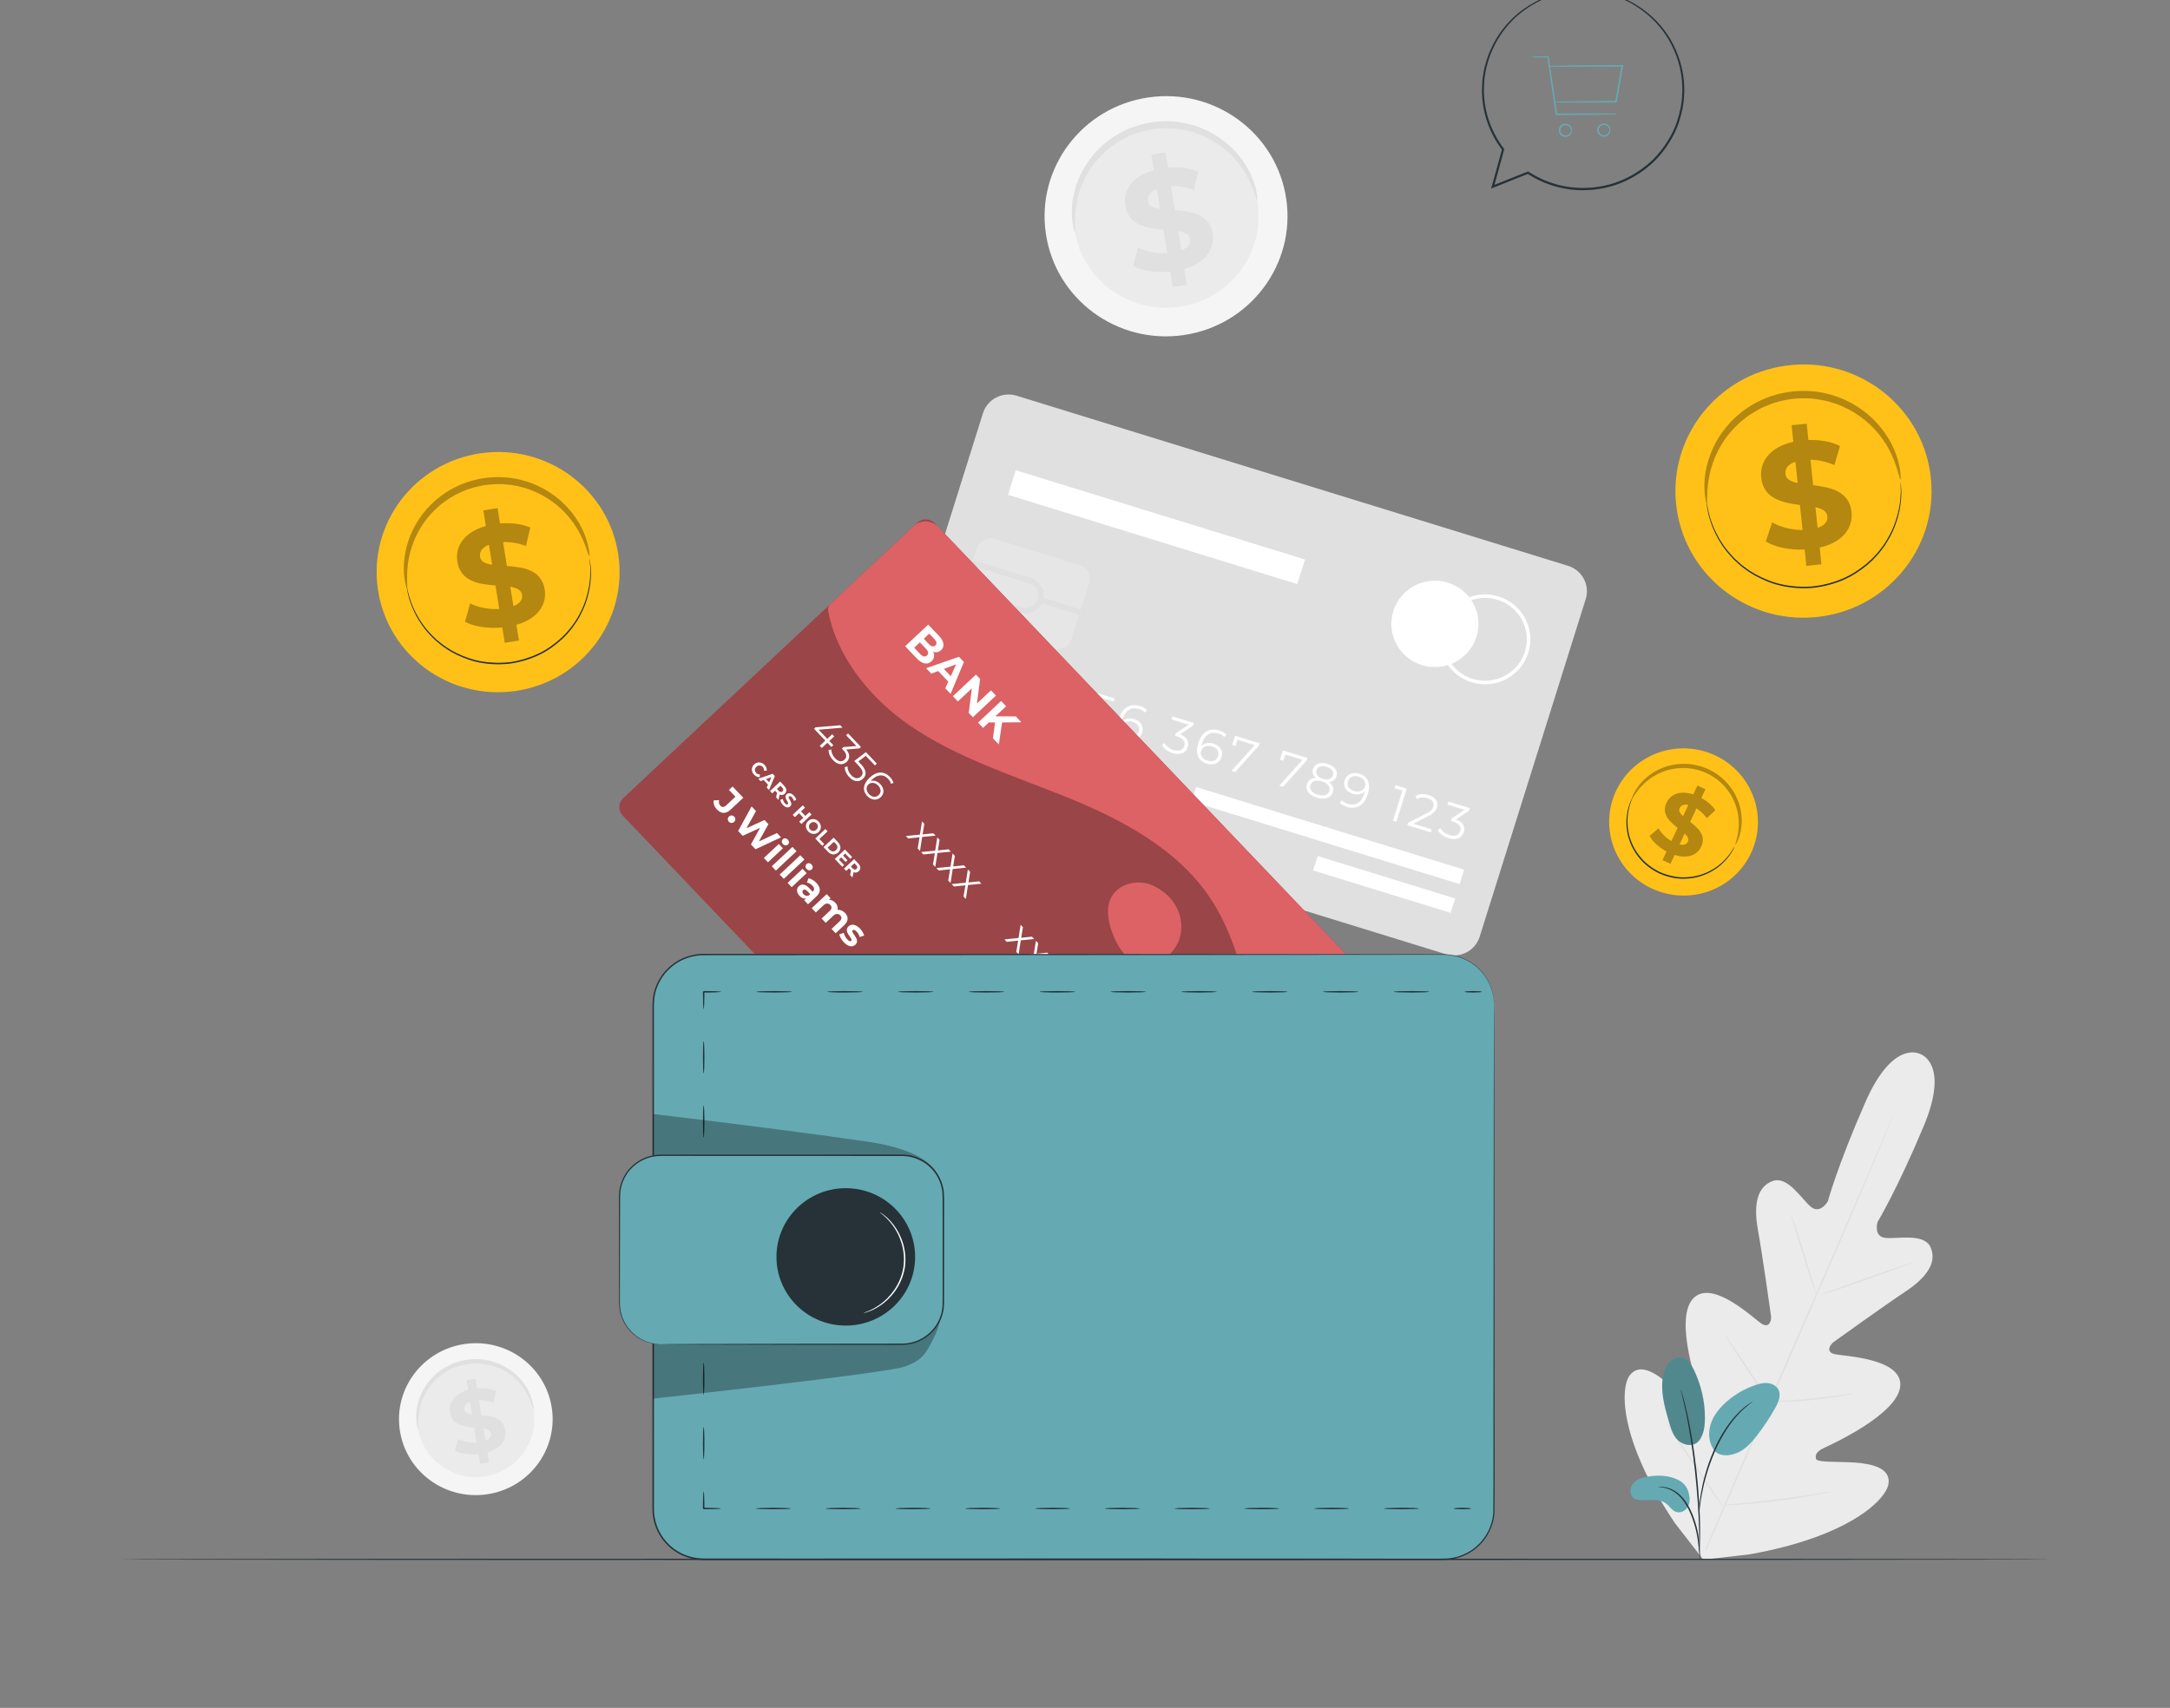 <svg width="451" height="355" viewBox="0 0 451 355" fill="none" xmlns="http://www.w3.org/2000/svg">
<rect x="0" y="0" width="451" height="355" fill="#808080" stroke="none"/>
<g clip-path="url(#clip0_853_16555)">
<path d="M267.326 41.352C269.326 54.995 259.763 67.666 245.966 69.655C232.169 71.642 219.362 62.193 217.362 48.549C215.362 34.906 224.925 22.234 238.722 20.247C252.519 18.259 265.326 27.708 267.326 41.352Z" fill="#F5F5F5"/>
<path d="M261.381 42.208C262.905 52.605 255.618 62.261 245.103 63.776C234.589 65.29 224.829 58.089 223.305 47.693C221.781 37.295 229.069 27.639 239.582 26.125C250.097 24.611 259.856 31.811 261.381 42.208Z" fill="#EBEBEB"/>
<path d="M261.29 41.617C261.175 41.638 260.972 40.822 260.454 39.421C259.93 38.029 259.049 36.034 257.41 33.953C256.592 32.918 255.591 31.865 254.387 30.888C253.177 29.922 251.775 29.017 250.184 28.312C249.39 27.956 248.554 27.639 247.677 27.394C246.802 27.144 245.893 26.937 244.954 26.821C244.016 26.7 243.054 26.629 242.077 26.654C241.1 26.677 240.111 26.77 239.122 26.938C238.134 27.119 237.173 27.368 236.248 27.679C235.321 27.99 234.442 28.385 233.603 28.817C232.762 29.248 231.98 29.752 231.245 30.285C230.506 30.814 229.832 31.398 229.21 32.003C227.961 33.209 226.959 34.536 226.159 35.855C225.369 37.183 224.794 38.514 224.386 39.765C223.571 42.277 223.438 44.45 223.429 45.935C223.429 47.427 223.522 48.263 223.407 48.282C223.322 48.299 223.035 47.495 222.856 45.966C222.687 44.447 222.657 42.167 223.385 39.475C223.751 38.134 224.302 36.699 225.097 35.258C225.902 33.824 226.934 32.377 228.248 31.055C228.902 30.393 229.615 29.753 230.4 29.171C231.182 28.586 232.019 28.033 232.921 27.558C233.821 27.082 234.767 26.649 235.766 26.309C236.763 25.968 237.799 25.697 238.864 25.502C239.932 25.321 240.999 25.223 242.053 25.204C243.108 25.183 244.148 25.267 245.158 25.406C246.169 25.543 247.147 25.778 248.084 26.061C249.023 26.34 249.916 26.697 250.759 27.095C252.451 27.888 253.924 28.895 255.178 29.966C256.424 31.047 257.442 32.208 258.251 33.341C259.87 35.62 260.634 37.77 261.004 39.254C261.365 40.75 261.375 41.603 261.29 41.617Z" fill="#E0E0E0"/>
<path d="M246.147 55.895L246.678 59.175L243.723 59.642L243.208 56.451C240.255 56.739 237.302 56.278 235.474 55.276L236.521 51.446C238.173 52.295 240.428 52.748 242.589 52.615L241.798 47.724C238.391 47.455 234.553 46.953 233.877 42.765C233.376 39.661 235.219 36.636 239.802 35.368L239.277 32.117L242.232 31.648L242.747 34.84C244.991 34.664 247.242 34.907 249.032 35.674L248.137 39.511C246.493 38.901 244.876 38.646 243.371 38.705L244.175 43.683C247.577 43.923 251.357 44.436 252.024 48.564C252.516 51.611 250.696 54.602 246.147 55.895ZM241.103 43.42L240.431 39.263C238.922 39.862 238.439 40.81 238.595 41.777C238.761 42.801 239.737 43.218 241.103 43.42ZM247.325 49.672C247.159 48.646 246.212 48.227 244.871 47.988L245.523 52.03C246.949 51.473 247.476 50.609 247.325 49.672Z" fill="#E0E0E0"/>
<path d="M399.098 219.095C399.098 219.095 393.501 215.889 387.714 229.041C381.926 242.193 379.887 249.7 379.887 249.7C379.887 249.7 378.314 252.478 376.356 250.841C374.397 249.203 371.558 244.397 368.463 245.477C365.252 246.598 364.396 250.275 365.34 255.547C366.286 260.819 367.929 272.446 368.073 273.498C368.215 274.531 367.708 276.095 366.193 275.191C364.678 274.288 355.749 265.549 351.818 269.997C347.888 274.445 352.956 288.704 353.48 290.274C354.003 291.843 353.73 292.543 352.99 292.983C352.249 293.424 349.527 290.206 346.885 287.823C344.242 285.441 340.757 283.137 338.706 285.892C336.656 288.647 336.609 299.575 348.136 316.634L353.999 324.193L363.596 323.089C383.99 319.487 391.901 311.874 392.48 308.499C393.06 305.125 388.969 304.234 385.405 304C381.84 303.765 377.613 304.053 377.42 303.219C377.226 302.386 377.546 301.704 379.05 300.99C380.554 300.276 394.432 294.005 394.939 288.114C395.446 282.223 382.901 281.908 381.194 281.453C379.487 280.998 380.272 279.551 381.121 278.937C381.986 278.31 391.576 271.419 396.064 268.437C400.552 265.456 402.63 262.293 401.218 259.224C399.856 256.264 394.394 257.571 391.845 257.308C389.296 257.044 390.224 253.996 390.224 253.996C390.224 253.996 394.266 247.333 399.812 234.079C405.357 220.824 398.98 219.039 398.98 219.039" fill="#EBEBEB"/>
<path d="M354.363 322.221C358.472 312.502 364.264 299.123 370.711 284.365C377.156 269.611 382.981 256.249 387.144 246.554C389.217 241.714 390.897 237.793 392.064 235.067C392.642 233.722 393.093 232.673 393.405 231.945C393.558 231.6 393.676 231.331 393.762 231.136C393.844 230.955 393.894 230.865 393.894 230.865C393.894 230.865 393.865 230.964 393.793 231.149C393.714 231.347 393.606 231.62 393.466 231.97C393.167 232.703 392.735 233.761 392.182 235.116C391.063 237.846 389.414 241.785 387.358 246.644C383.25 256.363 377.458 269.741 371.013 284.494C364.565 299.253 358.74 312.616 354.577 322.311" fill="#E0E0E0"/>
<path d="M372.161 252.36C372.182 252.352 372.283 252.577 372.447 252.989C372.614 253.401 372.836 254.003 373.102 254.749C373.632 256.244 374.309 258.328 375.012 260.641C375.693 262.918 376.309 264.977 376.785 266.57C376.999 267.273 377.181 267.872 377.33 268.363C377.46 268.786 377.522 269.024 377.501 269.032C377.479 269.04 377.377 268.816 377.209 268.405C377.044 267.993 376.822 267.39 376.564 266.64C376.048 265.139 375.399 263.048 374.696 260.736C373.999 258.465 373.369 256.411 372.881 254.822C372.663 254.119 372.479 253.522 372.327 253.031C372.199 252.606 372.139 252.367 372.161 252.36Z" fill="#E0E0E0"/>
<path d="M378.393 269.149C378.363 269.063 382.634 267.489 387.932 265.631C393.232 263.773 397.551 262.336 397.582 262.421C397.613 262.506 393.342 264.081 388.042 265.939C382.744 267.797 378.423 269.234 378.393 269.149Z" fill="#E0E0E0"/>
<path d="M367.463 291.366C367.462 291.343 367.714 291.316 368.169 291.286C368.696 291.255 369.339 291.217 370.096 291.172C371.723 291.076 373.968 290.935 376.44 290.692C378.913 290.454 381.145 290.164 382.758 289.942C383.51 289.84 384.149 289.753 384.671 289.683C385.123 289.625 385.375 289.603 385.379 289.625C385.383 289.647 385.138 289.712 384.692 289.808C384.246 289.905 383.598 290.032 382.794 290.171C381.187 290.451 378.953 290.779 376.471 291.017C373.992 291.261 371.737 291.366 370.105 291.403C369.289 291.419 368.628 291.423 368.171 291.413C367.716 291.404 367.463 291.389 367.463 291.366Z" fill="#E0E0E0"/>
<path d="M358.453 277.41C358.473 277.398 358.619 277.579 358.866 277.917C359.114 278.255 359.464 278.75 359.891 279.366C360.744 280.597 361.904 282.31 363.167 284.214C364.431 286.117 365.56 287.851 366.363 289.115C366.765 289.746 367.085 290.261 367.3 290.62C367.515 290.979 367.625 291.184 367.606 291.197C367.587 291.209 367.441 291.028 367.193 290.69C366.945 290.352 366.595 289.857 366.168 289.241C365.315 288.01 364.156 286.297 362.892 284.393C361.628 282.49 360.5 280.756 359.696 279.493C359.295 278.861 358.974 278.347 358.759 277.987C358.544 277.627 358.434 277.423 358.453 277.41Z" fill="#E0E0E0"/>
<path d="M346.289 295.81C346.307 295.797 346.492 296.031 346.81 296.464C347.158 296.954 347.601 297.576 348.128 298.316C349.23 299.889 350.733 302.073 352.375 304.497C354.019 306.921 355.492 309.127 356.544 310.732C357.036 311.496 357.45 312.136 357.775 312.642C358.06 313.097 358.209 313.355 358.19 313.367C358.171 313.38 357.987 313.146 357.669 312.713C357.32 312.222 356.878 311.601 356.35 310.86C355.249 309.288 353.746 307.103 352.102 304.679C350.46 302.255 348.987 300.05 347.935 298.444C347.442 297.68 347.03 297.04 346.703 296.534C346.418 296.08 346.27 295.822 346.289 295.81Z" fill="#E0E0E0"/>
<path d="M358.025 312.868C358.024 312.845 358.342 312.803 358.918 312.745C359.556 312.685 360.375 312.608 361.356 312.516C363.415 312.322 366.256 312.044 369.385 311.652C372.515 311.264 375.338 310.841 377.381 310.522C378.355 310.371 379.167 310.245 379.8 310.147C380.372 310.062 380.691 310.025 380.695 310.047C380.699 310.069 380.389 310.149 379.824 310.273C379.258 310.397 378.438 310.562 377.42 310.749C375.386 311.127 372.562 311.587 369.426 311.975C366.292 312.368 363.441 312.61 361.375 312.746C360.342 312.811 359.506 312.855 358.927 312.872C358.347 312.891 358.027 312.891 358.025 312.868Z" fill="#E0E0E0"/>
<path d="M300.535 198.349L185.925 162.99C182.981 162.082 181.337 158.98 182.254 156.062L204.292 85.891C205.208 82.973 208.338 81.343 211.283 82.251L325.893 117.611C328.837 118.519 330.481 121.621 329.564 124.539L307.527 194.71C306.609 197.628 303.48 199.257 300.535 198.349Z" fill="#E0E0E0"/>
<path d="M306.87 132.343C305.384 137.076 300.308 139.718 295.532 138.245C290.756 136.772 288.091 131.74 289.578 127.008C291.065 122.275 296.141 119.633 300.915 121.105C305.69 122.58 308.357 127.61 306.87 132.343Z" fill="white"/>
<path d="M307.482 142.164C306.931 142.095 306.382 141.977 305.839 141.81C300.877 140.278 298.097 135.031 299.642 130.113C301.186 125.196 306.478 122.437 311.442 123.969C316.404 125.501 319.185 130.749 317.64 135.666C316.892 138.048 315.253 140 313.024 141.16C311.298 142.059 309.377 142.4 307.482 142.164ZM309.724 124.348C305.629 123.836 301.617 126.293 300.349 130.332C298.926 134.863 301.487 139.698 306.06 141.109C308.276 141.793 310.627 141.58 312.681 140.511C314.735 139.441 316.245 137.644 316.934 135.448C318.357 130.917 315.795 126.082 311.223 124.67C310.726 124.517 310.224 124.41 309.724 124.348Z" fill="white"/>
<path d="M200.823 135.687L198.658 142.58L197.943 142.359L199.91 136.097L198.271 135.592L198.47 134.961L200.823 135.687Z" fill="white"/>
<path d="M206.009 144.156L205.811 144.787L200.934 143.282L201.091 142.78L204.863 140.865C205.889 140.34 206.184 139.923 206.332 139.45C206.583 138.652 206.171 137.985 205.109 137.658C204.294 137.407 203.59 137.46 202.969 137.84L202.599 137.251C203.334 136.787 204.308 136.699 205.371 137.026C206.782 137.461 207.454 138.447 207.092 139.599C206.885 140.258 206.49 140.785 205.272 141.403L202.184 142.977L206.009 144.156Z" fill="white"/>
<path d="M213.7 145.233L212.309 144.804L211.741 146.616L211.026 146.395L211.594 144.584L207.67 143.373L207.831 142.861L212.953 139.429L213.747 139.674L208.793 143.027L211.813 143.96L212.313 142.365L213.009 142.579L212.508 144.174L213.899 144.603L213.7 145.233Z" fill="white"/>
<path d="M224.356 148.521L222.967 148.092L222.397 149.904L221.682 149.684L222.252 147.872L218.328 146.661L218.489 146.149L223.609 142.718L224.403 142.962L219.449 146.316L222.469 147.248L222.97 145.653L223.666 145.867L223.165 147.462L224.556 147.891L224.356 148.521Z" fill="white"/>
<path d="M230.503 150.18C230.136 151.352 229.023 152.013 227.325 151.489C226.32 151.179 225.476 150.54 225.109 149.833L225.634 149.38C225.936 149.98 226.625 150.56 227.519 150.836C228.701 151.2 229.506 150.822 229.77 149.985C230.048 149.099 229.664 148.376 227.896 147.831L226.415 147.374L227.859 144.028L231.663 145.202L231.465 145.833L228.286 144.852L227.358 146.974L228.253 147.25C230.348 147.896 230.886 148.959 230.503 150.18Z" fill="white"/>
<path d="M237.388 152.271C236.983 153.561 235.7 154.072 234.348 153.655C232.501 153.085 231.896 151.505 232.579 149.329C233.316 146.986 234.99 146.163 236.878 146.745C237.504 146.938 238.056 147.228 238.409 147.629L237.941 148.11C237.658 147.765 237.209 147.529 236.693 147.369C235.193 146.906 233.929 147.564 233.341 149.435C233.291 149.592 233.239 149.793 233.195 150.005C233.781 149.354 234.728 149.182 235.692 149.48C237.074 149.906 237.784 151.01 237.388 152.271ZM236.676 152.072C236.961 151.166 236.467 150.377 235.395 150.047C234.332 149.719 233.402 150.145 233.134 151.001C232.896 151.76 233.306 152.674 234.508 153.045C235.511 153.355 236.389 152.988 236.676 152.072Z" fill="white"/>
<path d="M246.876 155.285C246.515 156.437 245.393 157.063 243.714 156.545C242.71 156.235 241.855 155.593 241.488 154.886L242.011 154.432C242.313 155.033 243.012 155.615 243.917 155.894C245.069 156.25 245.873 155.915 246.141 155.058C246.401 154.23 245.986 153.509 244.694 153.11L244.197 152.957L244.361 152.435L247.04 150.636L243.484 149.539L243.681 148.909L248.152 150.288L247.994 150.79L245.256 152.635C246.722 153.175 247.223 154.182 246.876 155.285Z" fill="white"/>
<path d="M253.873 157.358C253.469 158.648 252.185 159.159 250.835 158.742C248.986 158.172 248.382 156.593 249.066 154.416C249.802 152.073 251.477 151.25 253.364 151.832C253.99 152.025 254.542 152.314 254.896 152.715L254.428 153.197C254.145 152.851 253.697 152.615 253.179 152.456C251.68 151.993 250.416 152.651 249.829 154.521C249.779 154.679 249.727 154.879 249.682 155.091C250.268 154.44 251.216 154.269 252.179 154.566C253.56 154.993 254.27 156.097 253.873 157.358ZM253.163 157.159C253.447 156.254 252.953 155.464 251.881 155.134C250.817 154.805 249.889 155.231 249.62 156.088C249.381 156.846 249.792 157.761 250.994 158.132C251.998 158.442 252.875 158.075 253.163 157.159Z" fill="white"/>
<path d="M261.787 154.496L261.629 154.999L256.711 160.492L255.936 160.252L260.764 154.872L257.187 153.769L256.782 155.058L256.077 154.841L256.68 152.921L261.787 154.496Z" fill="white"/>
<path d="M271.731 157.563L271.574 158.066L266.656 163.558L265.881 163.319L270.709 157.939L267.132 156.836L266.727 158.126L266.022 157.908L266.625 155.989L271.731 157.563Z" fill="white"/>
<path d="M277.011 164.647C276.628 165.868 275.348 166.305 273.688 165.793C272.02 165.278 271.244 164.207 271.628 162.986C271.887 162.159 272.547 161.725 273.501 161.706C272.882 161.213 272.659 160.572 272.884 159.853C273.237 158.73 274.42 158.328 275.891 158.782C277.361 159.235 278.125 160.238 277.772 161.36C277.547 162.079 276.985 162.478 276.184 162.533C276.967 163.089 277.268 163.83 277.011 164.647ZM276.281 164.411C276.547 163.564 275.978 162.806 274.746 162.425C273.514 162.046 272.622 162.354 272.356 163.2C272.087 164.057 272.646 164.812 273.877 165.192C275.109 165.572 276.011 165.267 276.281 164.411ZM274.922 161.864C276.005 162.198 276.802 161.915 277.037 161.167C277.282 160.389 276.744 159.705 275.702 159.383C274.649 159.058 273.835 159.325 273.594 160.094C273.355 160.851 273.839 161.53 274.922 161.864Z" fill="white"/>
<path d="M284.265 165.146C283.529 167.488 281.854 168.311 279.967 167.729C279.341 167.536 278.789 167.247 278.436 166.846L278.902 166.364C279.186 166.71 279.636 166.946 280.152 167.105C281.651 167.568 282.915 166.91 283.503 165.039C283.553 164.882 283.605 164.681 283.65 164.469C283.063 165.119 282.115 165.292 281.152 164.994C279.772 164.568 279.061 163.464 279.457 162.204C279.863 160.914 281.145 160.403 282.496 160.819C284.344 161.39 284.948 162.969 284.265 165.146ZM283.711 163.473C283.949 162.715 283.54 161.8 282.338 161.43C281.333 161.12 280.456 161.486 280.169 162.402C279.884 163.308 280.377 164.097 281.451 164.428C282.512 164.756 283.442 164.33 283.711 163.473Z" fill="white"/>
<path d="M292.378 163.934L290.214 170.827L289.498 170.606L291.464 164.343L289.826 163.838L290.024 163.208L292.378 163.934Z" fill="white"/>
<path d="M297.565 172.403L297.368 173.033L292.49 171.528L292.648 171.026L296.42 169.111C297.446 168.586 297.74 168.169 297.889 167.696C298.14 166.899 297.727 166.232 296.665 165.904C295.85 165.652 295.148 165.705 294.526 166.086L294.155 165.496C294.89 165.032 295.866 164.944 296.929 165.271C298.339 165.707 299.01 166.692 298.65 167.844C298.442 168.503 298.048 169.03 296.829 169.647L293.742 171.222L297.565 172.403Z" fill="white"/>
<path d="M304.224 172.977C303.862 174.13 302.74 174.755 301.06 174.237C300.057 173.928 299.202 173.286 298.836 172.579L299.359 172.125C299.661 172.726 300.36 173.309 301.264 173.587C302.417 173.943 303.22 173.607 303.488 172.75C303.748 171.923 303.332 171.201 302.041 170.803L301.544 170.649L301.708 170.127L304.386 168.329L300.83 167.232L301.028 166.602L305.499 167.981L305.341 168.484L302.603 170.328C304.071 170.868 304.57 171.875 304.224 172.977Z" fill="white"/>
<path d="M248.598 163.592L247.658 166.584L303.359 183.769L304.299 180.776L248.598 163.592Z" fill="white"/>
<path d="M273.858 177.942L272.918 180.935L301.486 189.749L302.426 186.755L273.858 177.942Z" fill="white"/>
<g opacity="0.5">
<path d="M218.971 134.768L201.298 129.315C199.723 128.829 198.845 127.171 199.335 125.611L202.997 113.955C203.487 112.395 205.159 111.524 206.734 112.01L224.405 117.462C225.979 117.948 226.857 119.606 226.368 121.166L222.709 132.821C222.219 134.382 220.545 135.254 218.971 134.768Z" fill="#EBEBEB"/>
</g>
<path d="M199.953 123.646L200.303 122.536L212.336 126.249C213.724 126.676 215.207 125.906 215.64 124.528C216.071 123.151 215.282 121.663 213.905 121.256L201.87 117.543L202.22 116.433L214.253 120.146C216.258 120.766 217.383 122.886 216.76 124.874C216.134 126.863 213.994 127.978 211.988 127.36L199.953 123.646Z" fill="#E0E0E0"/>
<path d="M216.369 124.146L216.02 125.256L224.277 127.812L224.626 126.702L216.369 124.146Z" fill="#E0E0E0"/>
<path d="M271.217 116.297L211.109 97.747L209.503 102.86L269.611 121.41L271.217 116.297Z" fill="white"/>
<path d="M114.692 292.712C115.957 301.341 109.908 309.356 101.182 310.613C92.456 311.87 84.356 305.894 83.091 297.264C81.825 288.635 87.874 280.621 96.601 279.364C105.327 278.108 113.426 284.084 114.692 292.712Z" fill="#F5F5F5"/>
<path d="M110.932 293.254C111.896 299.83 107.286 305.937 100.636 306.895C93.987 307.853 87.814 303.299 86.85 296.723C85.886 290.147 90.495 284.039 97.145 283.082C103.795 282.124 109.968 286.679 110.932 293.254Z" fill="#EBEBEB"/>
<path d="M110.875 292.881C110.802 292.894 110.674 292.377 110.346 291.491C110.015 290.611 109.457 289.35 108.421 288.034C107.903 287.379 107.27 286.713 106.508 286.095C105.743 285.484 104.856 284.913 103.85 284.466C103.348 284.242 102.819 284.041 102.265 283.885C101.712 283.727 101.137 283.597 100.542 283.522C99.949 283.446 99.341 283.401 98.722 283.417C98.105 283.432 97.479 283.49 96.853 283.596C96.229 283.711 95.621 283.869 95.035 284.065C94.449 284.261 93.894 284.512 93.363 284.785C92.83 285.057 92.336 285.376 91.871 285.713C91.404 286.048 90.978 286.418 90.584 286.8C89.794 287.562 89.16 288.402 88.655 289.237C88.155 290.077 87.791 290.918 87.533 291.71C87.018 293.299 86.933 294.672 86.928 295.612C86.928 296.556 86.987 297.084 86.914 297.096C86.86 297.107 86.679 296.598 86.565 295.631C86.458 294.67 86.439 293.229 86.9 291.527C87.132 290.678 87.48 289.771 87.983 288.859C88.492 287.952 89.145 287.037 89.976 286.201C90.39 285.782 90.841 285.377 91.337 285.009C91.832 284.639 92.361 284.289 92.931 283.99C93.501 283.689 94.099 283.415 94.731 283.2C95.361 282.984 96.017 282.812 96.69 282.69C97.366 282.575 98.04 282.513 98.707 282.501C99.375 282.488 100.032 282.541 100.671 282.629C101.31 282.716 101.929 282.864 102.522 283.043C103.116 283.219 103.68 283.445 104.214 283.698C105.283 284.199 106.215 284.835 107.009 285.513C107.796 286.197 108.44 286.931 108.952 287.648C109.976 289.09 110.459 290.45 110.693 291.388C110.922 292.332 110.928 292.872 110.875 292.881Z" fill="#E0E0E0"/>
<path d="M101.298 301.91L101.633 303.985L99.765 304.281L99.439 302.263C97.571 302.446 95.703 302.154 94.547 301.52L95.209 299.097C96.254 299.634 97.68 299.921 99.047 299.837L98.547 296.744C96.392 296.573 93.965 296.256 93.537 293.607C93.22 291.644 94.386 289.731 97.284 288.929L96.952 286.873L98.821 286.576L99.147 288.595C100.566 288.484 101.99 288.637 103.123 289.123L102.557 291.549C101.517 291.163 100.494 291.002 99.542 291.039L100.051 294.188C102.203 294.34 104.593 294.664 105.015 297.275C105.325 299.201 104.174 301.093 101.298 301.91ZM98.107 294.021L97.682 291.392C96.728 291.771 96.422 292.37 96.521 292.982C96.625 293.63 97.243 293.892 98.107 294.021ZM102.042 297.974C101.937 297.326 101.339 297.06 100.49 296.909L100.903 299.465C101.805 299.114 102.138 298.567 102.042 297.974Z" fill="#E0E0E0"/>
<path d="M353.242 299.301C352.076 300.951 349.811 300.405 348.761 299.397C347.71 298.39 347.266 296.931 346.862 295.538C345.939 292.358 345.008 289.021 345.694 285.782C345.899 284.813 346.265 283.848 346.952 283.129C347.639 282.411 348.694 281.984 349.66 282.236C350.802 282.535 351.512 283.645 352.025 284.699C353.533 287.8 354.333 291.238 354.344 294.68C354.348 296.288 354.158 297.974 353.242 299.301Z" fill="#65AAB2"/>
<g opacity="0.2">
<path d="M353.242 299.301C352.076 300.951 349.811 300.405 348.761 299.397C347.71 298.39 347.266 296.931 346.862 295.538C345.939 292.358 345.008 289.021 345.694 285.782C345.899 284.813 346.265 283.848 346.952 283.129C347.639 282.411 348.694 281.984 349.66 282.236C350.802 282.535 351.512 283.645 352.025 284.699C353.533 287.8 354.333 291.238 354.344 294.68C354.348 296.288 354.158 297.974 353.242 299.301Z" fill="black"/>
</g>
<path d="M348.874 307.658C346.968 306.683 344.723 306.556 342.606 306.902C341.469 307.089 340.284 307.426 339.51 308.273C338.736 309.119 338.59 310.609 339.478 311.336C340.007 311.769 340.745 311.835 341.43 311.827C343.087 311.808 344.926 311.519 346.249 312.507C347.005 313.071 347.507 314.008 348.41 314.285C349.293 314.556 350.29 314.04 350.759 313.249C351.227 312.459 351.243 311.471 351.024 310.581C351.024 310.581 350.795 308.64 348.874 307.658Z" fill="#65AAB2"/>
<path d="M356.443 301.669C355.177 300.18 354.937 298.009 355.5 296.143C356.063 294.278 357.336 292.691 358.802 291.396C360.521 289.877 362.542 288.695 364.715 287.938C365.57 287.64 366.472 287.405 367.374 287.49C368.276 287.576 369.184 288.033 369.605 288.828C370.228 290.005 369.631 291.431 368.986 292.595C367.849 294.646 366.549 296.608 365.103 298.457C363.938 299.944 362.605 301.411 360.831 302.083C359.057 302.756 357.214 302.676 356.274 301.457" fill="#65AAB2"/>
<path d="M353.321 324.193C353.299 324.195 353.263 323.928 353.215 323.444C353.162 322.898 353.094 322.213 353.015 321.398C352.918 320.536 352.791 319.512 352.55 318.396C352.31 317.283 351.933 316.077 351.45 314.854C350.949 313.637 350.338 312.532 349.625 311.648C348.916 310.76 348.092 310.118 347.317 309.747C346.545 309.369 345.853 309.215 345.374 309.147C344.891 309.099 344.621 309.06 344.621 309.04C344.621 309.018 344.892 309.015 345.388 309.028C345.879 309.06 346.6 309.183 347.414 309.55C348.231 309.909 349.105 310.562 349.849 311.468C350.598 312.371 351.231 313.501 351.74 314.738C352.232 315.983 352.603 317.201 352.834 318.338C353.063 319.474 353.167 320.51 353.236 321.378C353.301 322.247 353.326 322.951 353.338 323.437C353.348 323.923 353.342 324.192 353.321 324.193Z" fill="#263238"/>
<path d="M353.178 322.619C353.168 322.618 353.161 322.499 353.158 322.271C353.159 322.009 353.16 321.68 353.16 321.276C353.163 320.413 353.162 319.163 353.116 317.62C353.039 314.534 352.771 310.275 352.253 305.592C351.731 300.908 351.04 296.695 350.41 293.672C350.261 292.914 350.111 292.233 349.97 291.635C349.835 291.037 349.72 290.521 349.609 290.104C349.513 289.711 349.436 289.391 349.374 289.136C349.324 288.914 349.303 288.796 349.313 288.793C349.323 288.79 349.365 288.903 349.435 289.119C349.512 289.369 349.608 289.685 349.727 290.073C349.856 290.486 349.988 290.999 350.14 291.595C350.297 292.19 350.463 292.87 350.626 293.626C351.314 296.645 352.041 300.864 352.564 305.557C353.083 310.25 353.316 314.522 353.337 317.616C353.356 319.162 353.323 320.414 353.282 321.279C353.258 321.683 353.237 322.012 353.221 322.273C353.204 322.5 353.189 322.62 353.178 322.619Z" fill="#263238"/>
<path d="M353.159 314.379C353.137 314.378 353.141 314.009 353.166 313.339C353.204 312.671 353.297 311.706 353.487 310.524C353.689 309.344 353.969 307.943 354.411 306.421C354.832 304.893 355.408 303.244 356.142 301.566C357.578 298.191 359.529 295.431 361.225 293.721C361.623 293.268 362.066 292.941 362.421 292.62C362.604 292.466 362.767 292.313 362.932 292.191C363.098 292.078 363.252 291.972 363.396 291.874C363.954 291.496 364.267 291.296 364.279 291.314C364.329 291.381 363.028 292.141 361.385 293.873C359.749 295.601 357.853 298.342 356.429 301.689C355.701 303.352 355.12 304.986 354.688 306.499C354.234 308.006 353.933 309.393 353.705 310.561C353.488 311.732 353.363 312.688 353.287 313.349C353.225 314.012 353.18 314.38 353.159 314.379Z" fill="#263238"/>
<path d="M222.501 267.104L129.421 169.523C128.441 168.494 128.486 166.873 129.524 165.901L190.611 108.661C191.649 107.689 193.285 107.735 194.266 108.763L287.345 206.345C288.326 207.373 288.28 208.995 287.243 209.967L226.156 267.206C225.118 268.178 223.481 268.133 222.501 267.104Z" fill="#DC6265"/>
<g opacity="0.3">
<path d="M222.501 267.104L129.421 169.523C128.441 168.494 128.486 166.873 129.524 165.901L190.611 108.661C191.649 107.689 193.285 107.735 194.266 108.763L287.345 206.345C288.326 207.373 288.28 208.995 287.243 209.967L226.156 267.206C225.118 268.178 223.481 268.133 222.501 267.104Z" fill="black"/>
</g>
<path d="M286.666 205.63L194.947 109.476C193.591 108.054 191.327 107.991 189.893 109.335L172.536 125.598C172.19 125.923 172.022 126.399 172.105 126.864C173.837 136.481 180.782 145.083 189.051 150.779C199.051 157.667 210.894 161.291 222.154 165.887C233.413 170.484 244.707 176.539 251.458 186.584C257.828 196.063 259.334 207.821 262.573 218.748C263.437 221.665 264.52 224.613 265.846 227.436C266.259 228.316 267.418 228.543 268.13 227.876L286.524 210.64C287.959 209.296 288.022 207.053 286.666 205.63Z" fill="#DC6265"/>
<path d="M193.591 137.462C192.762 138.24 191.659 138.037 190.468 136.787L188.121 134.328L192.919 129.831L195.136 132.155C196.27 133.344 196.353 134.424 195.605 135.124C195.125 135.574 194.522 135.676 193.947 135.482C194.282 136.172 194.195 136.897 193.591 137.462ZM193.127 131.709L191.996 132.769L193.039 133.863C193.551 134.399 194.022 134.512 194.399 134.159C194.776 133.805 194.682 133.339 194.171 132.803L193.127 131.709ZM192.652 136.245C193.056 135.867 192.956 135.381 192.412 134.81L191.187 133.527L190.001 134.638L191.226 135.921C191.771 136.493 192.24 136.631 192.652 136.245Z" fill="white"/>
<path d="M197.091 141.689L194.984 139.481L193.554 140.023L192.479 138.895L199.298 136.519L200.336 137.606L197.566 144.228L196.464 143.073L197.091 141.689ZM197.603 140.553L198.721 138.077L196.165 139.044L197.603 140.553Z" fill="white"/>
<path d="M206.994 144.587L202.196 149.083L201.334 148.179L201.986 143.078L199.072 145.808L198.035 144.721L202.833 140.225L203.702 141.136L203.044 146.229L205.957 143.499L206.994 144.587Z" fill="white"/>
<path d="M206.804 150.172L205.523 150.163L204.31 151.3L203.266 150.206L208.064 145.71L209.108 146.804L206.866 148.904L211.116 148.91L212.282 150.132L208.265 150.166L207.595 154.744L206.37 153.46L206.804 150.172Z" fill="white"/>
<path d="M172.791 155.267L171.958 154.394L170.8 155.478L170.372 155.029L171.529 153.945L169.18 151.481L169.507 151.175L174.633 150.753L175.109 151.253L170.136 151.685L171.944 153.581L172.963 152.626L173.379 153.062L172.36 154.017L173.193 154.89L172.791 155.267Z" fill="white"/>
<path d="M175.956 158.372C175.22 159.061 174.148 159.062 173.143 158.008C172.542 157.378 172.186 156.567 172.21 155.906L172.777 155.788C172.749 156.346 173.017 157.051 173.558 157.619C174.248 158.342 174.968 158.423 175.516 157.91C176.044 157.415 176.039 156.722 175.266 155.912L174.969 155.6L175.302 155.288L177.985 155.065L175.855 152.832L176.258 152.455L178.935 155.261L178.614 155.562L175.87 155.796C176.712 156.778 176.661 157.712 175.956 158.372Z" fill="white"/>
<path d="M179.353 161.872C178.604 162.574 177.525 162.604 176.508 161.537C175.907 160.908 175.557 160.103 175.581 159.442L176.148 159.324C176.12 159.881 176.382 160.581 176.917 161.142C177.625 161.884 178.364 161.935 178.899 161.434C179.465 160.903 179.485 160.224 178.426 159.113L177.539 158.184L179.962 156.34L182.24 158.728L181.838 159.105L179.935 157.11L178.389 158.274L178.925 158.836C180.18 160.152 180.133 161.141 179.353 161.872Z" fill="white"/>
<path d="M183.042 165.701C182.218 166.473 181.077 166.325 180.268 165.478C179.162 164.319 179.372 162.928 180.763 161.625C182.26 160.222 183.814 160.302 184.944 161.486C185.318 161.879 185.6 162.312 185.692 162.745L185.155 162.906C185.092 162.541 184.863 162.188 184.553 161.864C183.655 160.922 182.468 160.889 181.273 162.009C181.172 162.103 181.052 162.228 180.932 162.364C181.625 162.128 182.383 162.386 182.96 162.991C183.786 163.858 183.848 164.946 183.042 165.701ZM182.607 165.27C183.186 164.728 183.153 163.956 182.511 163.282C181.875 162.615 181.025 162.549 180.478 163.062C179.993 163.516 179.915 164.345 180.634 165.099C181.235 165.729 182.022 165.818 182.607 165.27Z" fill="white"/>
<path d="M190.725 176.366L191.116 174.028L188.732 174.278L188.256 173.778L191.192 173.484L191.625 170.739L192.101 171.239L191.745 173.438L193.981 173.209L194.445 173.695L191.656 173.97L191.207 176.872L190.725 176.366Z" fill="white"/>
<path d="M193.902 179.697L194.294 177.359L191.91 177.609L191.434 177.109L194.37 176.815L194.802 174.07L195.279 174.57L194.923 176.769L197.158 176.539L197.623 177.026L194.834 177.3L194.384 180.202L193.902 179.697Z" fill="white"/>
<path d="M197.076 183.026L197.467 180.688L195.084 180.938L194.607 180.438L197.544 180.144L197.976 177.399L198.452 177.899L198.096 180.098L200.332 179.869L200.796 180.355L198.007 180.629L197.558 183.531L197.076 183.026Z" fill="white"/>
<path d="M200.254 186.356L200.645 184.018L198.261 184.267L197.785 183.768L200.721 183.474L201.154 180.729L201.63 181.228L201.274 183.428L203.51 183.199L203.974 183.685L201.185 183.959L200.736 186.861L200.254 186.356Z" fill="white"/>
<path d="M211.22 197.854L211.612 195.516L209.228 195.765L208.752 195.266L211.688 194.972L212.121 192.228L212.597 192.727L212.241 194.926L214.477 194.697L214.941 195.183L212.152 195.457L211.703 198.359L211.22 197.854Z" fill="white"/>
<path d="M214.396 201.183L214.788 198.845L212.404 199.095L211.928 198.595L214.864 198.301L215.296 195.556L215.773 196.056L215.417 198.255L217.652 198.026L218.117 198.513L215.328 198.787L214.878 201.689L214.396 201.183Z" fill="white"/>
<path d="M217.572 204.513L217.963 202.175L215.58 202.424L215.104 201.926L218.04 201.631L218.472 198.887L218.948 199.387L218.592 201.586L220.828 201.356L221.292 201.843L218.503 202.117L218.054 205.019L217.572 204.513Z" fill="white"/>
<path d="M220.748 207.843L221.139 205.505L218.756 205.755L218.279 205.255L221.216 204.961L221.648 202.216L222.124 202.716L221.768 204.915L224.004 204.686L224.468 205.173L221.679 205.447L221.23 208.349L220.748 207.843Z" fill="white"/>
<path d="M235.002 214.042L230.598 218.168L230.17 217.72L234.172 213.97L233.19 212.941L233.593 212.564L235.002 214.042Z" fill="white"/>
<path d="M235.611 220.912C234.875 221.602 233.803 221.602 232.798 220.548C232.196 219.918 231.84 219.107 231.864 218.446L232.432 218.328C232.403 218.886 232.671 219.591 233.213 220.159C233.902 220.882 234.623 220.963 235.17 220.45C235.699 219.955 235.693 219.262 234.92 218.452L234.623 218.14L234.957 217.828L237.64 217.605L235.51 215.372L235.912 214.995L238.589 217.801L238.268 218.102L235.524 218.336C236.366 219.318 236.316 220.252 235.611 220.912Z" fill="white"/>
<path d="M239.644 225.351L238.811 224.478L237.653 225.563L237.224 225.114L238.383 224.029L236.033 221.566L236.36 221.26L241.486 220.838L241.962 221.337L236.989 221.77L238.798 223.665L239.817 222.711L240.233 223.147L239.214 224.102L240.047 224.975L239.644 225.351Z" fill="white"/>
<path d="M242.099 229.426L241.696 229.804L238.775 226.741L239.096 226.441L242.62 226.576C243.581 226.609 243.966 226.425 244.268 226.142C244.777 225.664 244.753 225.015 244.117 224.347C243.629 223.835 243.097 223.59 242.49 223.616L242.463 223.038C243.187 222.997 243.931 223.327 244.567 223.995C245.412 224.881 245.494 225.866 244.758 226.556C244.337 226.951 243.834 227.173 242.696 227.13L239.808 227.025L242.099 229.426Z" fill="white"/>
<path d="M156.74 158.887C157.374 158.294 158.286 158.351 158.905 159C159.249 159.36 159.403 159.784 159.35 160.206L158.767 160.166C158.795 159.874 158.712 159.62 158.514 159.412C158.142 159.022 157.602 159.004 157.205 159.376C156.809 159.747 156.796 160.282 157.169 160.672C157.367 160.88 157.618 160.978 157.917 160.963L157.924 161.542C157.493 161.573 157.075 161.397 156.729 161.034C156.113 160.388 156.106 159.481 156.74 158.887Z" fill="white"/>
<path d="M159.618 163.096L158.695 162.129L158.068 162.366L157.598 161.873L160.585 160.832L161.039 161.308L159.826 164.209L159.343 163.704L159.618 163.096ZM159.842 162.598L160.333 161.514L159.213 161.938L159.842 162.598Z" fill="white"/>
<path d="M161.3 165.755L161.502 164.805L161.48 164.781L161.08 164.362L160.495 164.91L160.035 164.428L162.137 162.459L162.996 163.36C163.527 163.917 163.567 164.538 163.097 164.98C162.781 165.275 162.4 165.334 162.024 165.173L161.795 166.274L161.3 165.755ZM162.575 163.705L162.2 163.313L161.468 163.999L161.842 164.392C162.124 164.687 162.404 164.707 162.632 164.493C162.863 164.276 162.855 164 162.575 163.705Z" fill="white"/>
<path d="M162.176 166.261L162.698 166.082C162.736 166.379 162.896 166.724 163.135 166.975C163.407 167.261 163.614 167.286 163.743 167.165C164.136 166.797 162.711 165.839 163.492 165.108C163.849 164.773 164.419 164.781 164.983 165.372C165.232 165.634 165.425 165.961 165.487 166.269L164.976 166.467C164.902 166.169 164.766 165.919 164.59 165.735C164.317 165.449 164.104 165.44 163.972 165.564C163.585 165.927 165.007 166.888 164.236 167.611C163.885 167.941 163.309 167.932 162.741 167.338C162.427 167.007 162.208 166.581 162.176 166.261Z" fill="white"/>
<path d="M168.668 169.305L166.566 171.274L166.107 170.792L166.968 169.985L166.065 169.039L165.204 169.846L164.744 169.364L166.846 167.395L167.305 167.877L166.477 168.653L167.38 169.6L168.208 168.824L168.668 169.305Z" fill="white"/>
<path d="M167.965 170.657C168.59 170.071 169.512 170.12 170.14 170.778C170.763 171.432 170.767 172.348 170.14 172.936C169.513 173.523 168.59 173.469 167.967 172.815C167.338 172.157 167.341 171.242 167.965 170.657ZM169.674 172.448C170.073 172.073 170.08 171.538 169.726 171.166C169.37 170.794 168.83 170.77 168.431 171.145C168.032 171.519 168.026 172.054 168.381 172.427C168.735 172.798 169.275 172.822 169.674 172.448Z" fill="white"/>
<path d="M171.541 172.319L172.001 172.8L170.295 174.398L171.292 175.443L170.895 175.814L169.439 174.288L171.541 172.319Z" fill="white"/>
<path d="M173.258 174.119L174.16 175.065C174.811 175.747 174.842 176.602 174.205 177.198C173.568 177.795 172.709 177.716 172.058 177.034L171.156 176.088L173.258 174.119ZM172.435 176.636C172.83 177.049 173.337 177.087 173.74 176.71C174.142 176.333 174.132 175.829 173.738 175.415L173.317 174.975L172.015 176.195L172.435 176.636Z" fill="white"/>
<path d="M175.432 179.797L175.042 180.163L173.504 178.55L175.606 176.581L177.107 178.155L176.717 178.521L175.672 177.426L175.216 177.854L176.138 178.821L175.76 179.176L174.838 178.209L174.351 178.665L175.432 179.797Z" fill="white"/>
<path d="M176.679 181.876L176.881 180.926L176.858 180.902L176.458 180.482L175.873 181.031L175.414 180.55L177.516 178.581L178.375 179.481C178.906 180.038 178.946 180.659 178.475 181.1C178.16 181.395 177.779 181.455 177.403 181.294L177.174 182.394L176.679 181.876ZM177.952 179.826L177.578 179.433L176.845 180.12L177.22 180.513C177.501 180.808 177.782 180.827 178.009 180.614C178.24 180.397 178.234 180.121 177.952 179.826Z" fill="white"/>
<path d="M148.326 166.376L149.442 166.306C149.355 166.8 149.435 167.183 149.708 167.469C150.063 167.841 150.475 167.825 150.921 167.408L152.847 165.603L151.501 164.193L152.254 163.489L154.479 165.821L151.853 168.282C150.853 169.22 149.885 169.182 148.983 168.236C148.468 167.696 148.223 167.026 148.326 166.376Z" fill="white"/>
<path d="M151.517 169.72C151.852 169.406 152.307 169.447 152.603 169.756C152.899 170.066 152.914 170.519 152.578 170.833C152.248 171.142 151.776 171.118 151.481 170.808C151.185 170.498 151.187 170.029 151.517 169.72Z" fill="white"/>
<path d="M162.323 174.043L157.021 176.524L156.069 175.526L157.969 172.074L154.359 173.733L153.412 172.74L156.203 167.628L157.122 168.591L155.14 172.163L158.888 170.442L159.708 171.302L157.714 174.907L161.475 173.154L162.323 174.043Z" fill="white"/>
<path d="M162.699 174.439C162.982 174.174 163.415 174.191 163.732 174.523C164.049 174.856 164.054 175.274 163.776 175.534C163.476 175.816 163.043 175.799 162.725 175.466C162.409 175.134 162.415 174.705 162.699 174.439ZM161.866 175.426L162.718 176.32L159.607 179.236L158.754 178.342L161.866 175.426Z" fill="white"/>
<path d="M164.69 176.044L165.543 176.938L161.251 180.96L160.398 180.066L164.69 176.044Z" fill="white"/>
<path d="M166.335 177.768L167.187 178.662L162.896 182.683L162.043 181.789L166.335 177.768Z" fill="white"/>
<path d="M167.632 179.61C167.915 179.345 168.348 179.362 168.666 179.695C168.983 180.027 168.988 180.446 168.71 180.706C168.409 180.988 167.977 180.97 167.659 180.638C167.342 180.305 167.348 179.876 167.632 179.61ZM166.799 180.598L167.652 181.492L164.54 184.407L163.688 183.513L166.799 180.598Z" fill="white"/>
<path d="M169.71 186.302L167.934 187.966L167.136 187.129L167.523 186.766C167.082 186.865 166.625 186.685 166.193 186.232C165.504 185.51 165.498 184.701 166.036 184.196C166.586 183.682 167.335 183.708 168.231 184.648L168.909 185.359C169.296 184.996 169.303 184.555 168.843 184.074C168.532 183.748 168.099 183.512 167.707 183.456L168.032 182.545C168.597 182.656 169.206 183.029 169.676 183.522C170.573 184.462 170.653 185.419 169.71 186.302ZM168.065 186.15L168.383 185.852L167.797 185.238C167.398 184.82 167.116 184.834 166.908 185.029C166.682 185.241 166.712 185.571 167.013 185.886C167.298 186.185 167.682 186.312 168.065 186.15Z" fill="white"/>
<path d="M175.454 192.312L173.673 193.982L172.82 193.088L174.463 191.548C174.967 191.077 174.984 190.636 174.64 190.275C174.257 189.874 173.728 189.837 173.173 190.357L171.612 191.82L170.759 190.926L172.402 189.387C172.905 188.915 172.934 188.487 172.579 188.114C172.201 187.718 171.673 187.681 171.118 188.202L169.556 189.665L168.703 188.77L171.815 185.855L172.63 186.709L172.271 187.045C172.757 187.025 173.223 187.239 173.6 187.635C174.01 188.065 174.193 188.589 174.059 189.126C174.612 189.075 175.186 189.297 175.629 189.762C176.328 190.495 176.403 191.424 175.454 192.312Z" fill="white"/>
<path d="M174.438 194.21L175.37 193.901C175.452 194.344 175.73 194.876 176.091 195.255C176.484 195.668 176.742 195.72 176.916 195.557C177.424 195.08 175.127 193.704 176.37 192.539C176.961 191.986 177.88 192.123 178.739 193.024C179.144 193.448 179.493 194.01 179.599 194.466L178.672 194.769C178.556 194.302 178.324 193.944 178.056 193.663C177.674 193.262 177.382 193.209 177.22 193.361C176.688 193.86 178.98 195.24 177.753 196.39C177.175 196.932 176.256 196.784 175.375 195.86C174.878 195.338 174.519 194.675 174.438 194.21Z" fill="white"/>
<path d="M210.37 228.677C211.706 227.425 213.164 227.448 214.105 228.435C215.051 229.427 214.988 230.865 213.652 232.116C212.316 233.368 210.863 233.35 209.918 232.358C208.977 231.372 209.034 229.928 210.37 228.677ZM212.76 231.182C213.68 230.32 213.756 229.641 213.312 229.177C212.875 228.719 212.187 228.755 211.267 229.617C210.347 230.479 210.272 231.158 210.709 231.617C211.152 232.081 211.84 232.044 212.76 231.182Z" fill="white"/>
<path d="M216.495 236.579C215.667 237.354 214.507 237.17 213.698 236.322C212.643 235.215 212.686 233.872 213.993 232.647C215.393 231.336 216.972 231.441 218.126 232.65C218.53 233.075 218.826 233.579 218.915 234.029L217.898 234.33C217.835 233.965 217.642 233.658 217.384 233.389C216.744 232.718 215.935 232.662 215.132 233.36C215.594 233.373 216.038 233.597 216.436 234.015C217.176 234.789 217.258 235.863 216.495 236.579ZM215.59 235.721C215.96 235.375 215.94 234.883 215.546 234.47C215.159 234.063 214.63 234.015 214.278 234.345C213.93 234.671 213.922 235.167 214.349 235.614C214.726 236.01 215.219 236.068 215.59 235.721Z" fill="white"/>
<path d="M221.872 235.084L222.633 235.881L215.379 239.094L214.619 238.298L221.872 235.084Z" fill="white"/>
<path d="M221.355 242.696L220.592 243.412L217.699 240.379L218.307 239.81L221.259 239.976C221.938 240.011 222.207 239.88 222.404 239.696C222.722 239.398 222.699 239.006 222.294 238.582C221.966 238.238 221.554 238.071 221.096 238.13L220.89 237.042C221.643 236.923 222.474 237.209 223.162 237.931C224.016 238.825 224.121 239.855 223.387 240.544C222.993 240.912 222.531 241.139 221.468 241.071L219.709 240.971L221.355 242.696Z" fill="white"/>
<path d="M225.255 246.613L224.632 245.96L223.782 246.756L222.918 245.851L223.768 245.054L221.707 242.893L222.337 242.302L226.71 241.788L227.639 242.762L223.531 243.289L224.559 244.366L225.316 243.657L226.153 244.534L225.396 245.244L226.019 245.897L225.255 246.613Z" fill="white"/>
<path d="M244.252 196.972C246.532 193.493 245.638 188.868 242.573 186.042C241.614 185.159 240.525 184.437 239.381 183.965C236.45 182.754 232.57 183.638 231.032 186.391C229.776 188.639 230.284 191.444 231.162 193.861C232.082 196.394 233.576 198.982 236.103 199.965C238.538 200.912 241.464 200.043 243.283 198.181C243.646 197.809 243.969 197.403 244.252 196.972Z" fill="#DC6265"/>
<path d="M310.511 208.801V313.715C310.511 319.456 305.815 324.11 300.023 324.11H146.248C140.455 324.11 135.76 319.456 135.76 313.715V208.801C135.76 203.06 140.456 198.406 146.248 198.406H300.023C305.815 198.406 310.511 203.06 310.511 208.801Z" fill="#65AAB2"/>
<path d="M310.51 208.801C310.51 208.801 310.498 208.674 310.483 208.424C310.459 208.175 310.471 207.799 310.374 207.312C310.236 206.342 309.878 204.873 308.835 203.24C308.305 202.436 307.615 201.589 306.69 200.83C305.764 200.078 304.618 199.405 303.268 198.969C302.933 198.854 302.576 198.785 302.222 198.689C301.862 198.615 301.489 198.574 301.112 198.513C300.731 198.495 300.343 198.477 299.949 198.458C299.552 198.459 299.148 198.459 298.738 198.46C297.097 198.462 295.35 198.465 293.499 198.467C278.691 198.479 257.269 198.496 230.798 198.516C217.562 198.522 203.064 198.528 187.5 198.536C179.718 198.538 171.669 198.54 163.378 198.543C159.234 198.545 155.027 198.546 150.764 198.547C149.699 198.547 148.629 198.547 147.556 198.547C146.48 198.559 145.41 198.51 144.364 198.726C143.319 198.928 142.298 199.27 141.35 199.77C140.411 200.284 139.548 200.936 138.795 201.702C138.034 202.461 137.429 203.369 136.95 204.33C136.474 205.294 136.139 206.338 136.009 207.412C135.864 208.48 135.911 209.585 135.904 210.689C135.904 211.793 135.905 212.9 135.905 214.01C135.905 218.451 135.907 222.943 135.907 227.482C135.908 236.562 135.91 245.832 135.911 255.269C135.912 274.144 135.913 293.686 135.914 313.701C135.917 316.171 136.842 318.612 138.478 320.453C140.097 322.306 142.406 323.547 144.846 323.851C146.058 324.006 147.313 323.941 148.554 323.955C149.797 323.955 151.037 323.955 152.275 323.955C154.752 323.955 157.221 323.955 159.68 323.956C169.516 323.957 179.209 323.958 188.733 323.958C207.781 323.961 226.155 323.964 243.657 323.967C261.16 323.973 277.791 323.977 293.357 323.982C295.303 323.982 297.232 323.983 299.143 323.984C300.104 323.992 301.04 323.972 301.963 323.799C302.876 323.606 303.78 323.346 304.602 322.917C305.03 322.737 305.407 322.465 305.807 322.237C306.17 321.955 306.565 321.713 306.891 321.39C307.596 320.801 308.169 320.084 308.685 319.344C309.672 317.83 310.277 316.084 310.356 314.313C310.421 307.167 310.38 300.284 310.397 293.728C310.418 267.493 310.435 246.262 310.447 231.587C310.46 224.252 310.47 218.557 310.477 214.692C310.483 212.763 310.489 211.291 310.492 210.298C310.499 209.308 310.51 208.801 310.51 208.801C310.51 208.801 310.521 209.308 310.526 210.298C310.53 211.291 310.535 212.763 310.542 214.692C310.548 218.557 310.558 224.252 310.571 231.587C310.583 246.262 310.6 267.493 310.621 293.728C310.611 300.29 310.659 307.154 310.6 314.326C310.52 316.138 309.903 317.927 308.893 319.478C308.366 320.236 307.778 320.971 307.059 321.574C306.724 321.905 306.321 322.154 305.949 322.442C305.54 322.676 305.154 322.954 304.716 323.14C303.873 323.579 302.948 323.848 302.013 324.045C301.071 324.223 300.096 324.244 299.146 324.237C297.234 324.237 295.305 324.238 293.359 324.239C277.794 324.244 261.162 324.249 243.659 324.253C226.156 324.256 207.783 324.259 188.736 324.262C179.212 324.263 169.519 324.264 159.682 324.265C157.223 324.265 154.755 324.265 152.278 324.265C151.04 324.265 149.799 324.265 148.556 324.265C147.316 324.25 146.07 324.318 144.806 324.157C142.292 323.844 139.913 322.566 138.246 320.657C136.56 318.762 135.606 316.244 135.604 313.701C135.605 293.686 135.606 274.144 135.607 255.269C135.608 245.832 135.609 236.561 135.61 227.482C135.611 222.942 135.612 218.451 135.613 214.01C135.613 212.9 135.613 211.793 135.613 210.689C135.622 209.589 135.572 208.483 135.723 207.373C135.857 206.268 136.201 205.195 136.691 204.204C137.183 203.215 137.806 202.283 138.589 201.502C139.362 200.716 140.25 200.046 141.215 199.519C142.189 199.006 143.239 198.654 144.313 198.447L145.124 198.325L145.942 198.28C146.487 198.25 147.019 198.272 147.557 198.266C148.63 198.266 149.7 198.266 150.766 198.266C155.029 198.267 159.235 198.269 163.38 198.27C171.67 198.273 179.719 198.275 187.501 198.278C203.065 198.284 217.563 198.291 230.799 198.297C257.269 198.317 278.692 198.334 293.5 198.346C295.351 198.348 297.098 198.351 298.739 198.353C299.149 198.354 299.553 198.354 299.95 198.355C300.348 198.375 300.739 198.395 301.124 198.414C301.504 198.477 301.88 198.519 302.243 198.595C302.601 198.694 302.961 198.764 303.298 198.881C304.659 199.326 305.812 200.009 306.741 200.77C307.67 201.539 308.36 202.395 308.889 203.206C309.93 204.855 310.278 206.334 310.406 207.308C310.498 207.797 310.481 208.175 310.499 208.424C310.509 208.674 310.51 208.801 310.51 208.801Z" fill="#263238"/>
<path d="M304.389 206.156C304.389 206.07 305.196 206.001 306.193 206.001C307.189 206.001 307.997 206.071 307.997 206.156C307.997 206.241 307.189 206.311 306.193 206.311C305.196 206.311 304.389 206.242 304.389 206.156Z" fill="#263238"/>
<path d="M289.672 206.156C289.672 206.07 291.32 206.001 293.351 206.001C295.383 206.001 297.03 206.071 297.03 206.156C297.03 206.241 295.383 206.311 293.351 206.311C291.32 206.311 289.672 206.242 289.672 206.156Z" fill="#263238"/>
<path d="M274.953 206.156C274.953 206.07 276.601 206.001 278.632 206.001C280.665 206.001 282.312 206.071 282.312 206.156C282.312 206.241 280.665 206.311 278.632 206.311C276.6 206.311 274.953 206.242 274.953 206.156Z" fill="#263238"/>
<path d="M260.236 206.156C260.236 206.07 261.884 206.001 263.916 206.001C265.948 206.001 267.595 206.071 267.595 206.156C267.595 206.241 265.948 206.311 263.916 206.311C261.884 206.311 260.236 206.242 260.236 206.156Z" fill="#263238"/>
<path d="M245.518 206.156C245.518 206.07 247.165 206.001 249.197 206.001C251.229 206.001 252.876 206.071 252.876 206.156C252.876 206.241 251.229 206.311 249.197 206.311C247.165 206.311 245.518 206.242 245.518 206.156Z" fill="#263238"/>
<path d="M230.799 206.156C230.799 206.07 232.446 206.001 234.478 206.001C236.51 206.001 238.157 206.071 238.157 206.156C238.157 206.241 236.51 206.311 234.478 206.311C232.446 206.311 230.799 206.242 230.799 206.156Z" fill="#263238"/>
<path d="M216.082 206.156C216.082 206.07 217.73 206.001 219.761 206.001C221.794 206.001 223.441 206.071 223.441 206.156C223.441 206.241 221.794 206.311 219.761 206.311C217.73 206.312 216.082 206.242 216.082 206.156Z" fill="#263238"/>
<path d="M201.365 206.156C201.365 206.07 203.013 206.001 205.045 206.001C207.077 206.001 208.724 206.071 208.724 206.156C208.724 206.241 207.077 206.311 205.045 206.311C203.013 206.311 201.365 206.242 201.365 206.156Z" fill="#263238"/>
<path d="M186.646 206.156C186.646 206.07 188.294 206.001 190.326 206.001C192.359 206.001 194.006 206.071 194.006 206.156C194.006 206.241 192.359 206.311 190.326 206.311C188.294 206.311 186.646 206.242 186.646 206.156Z" fill="#263238"/>
<path d="M171.928 206.156C171.928 206.07 173.575 206.001 175.607 206.001C177.639 206.001 179.286 206.071 179.286 206.156C179.286 206.241 177.639 206.311 175.607 206.311C173.575 206.312 171.928 206.242 171.928 206.156Z" fill="#263238"/>
<path d="M157.211 206.156C157.211 206.07 158.859 206.001 160.89 206.001C162.922 206.001 164.569 206.071 164.569 206.156C164.569 206.241 162.922 206.311 160.89 206.311C158.859 206.311 157.211 206.242 157.211 206.156Z" fill="#263238"/>
<path d="M146.244 209.733C146.158 209.733 146.088 208.131 146.088 206.157C146.401 205.846 146.176 206.071 146.246 206.001H146.247H146.25H146.256H146.268H146.291H146.337H146.43L146.613 206.002C146.734 206.002 146.853 206.003 146.972 206.004C147.202 206.007 147.427 206.01 147.649 206.013C148.043 206.024 148.425 206.036 148.796 206.046C149.449 206.074 149.852 206.113 149.852 206.156C149.852 206.199 149.449 206.238 148.796 206.266C148.425 206.276 148.043 206.288 147.649 206.299C147.427 206.302 147.202 206.305 146.972 206.308C146.853 206.308 146.734 206.31 146.613 206.31L146.43 206.311H146.337H146.291H146.268H146.256H146.25H146.247H146.246C146.315 206.242 146.088 206.466 146.401 206.156C146.401 208.131 146.331 209.733 146.244 209.733Z" fill="#263238"/>
<path d="M146.244 223.1C146.158 223.1 146.088 221.603 146.088 219.758C146.088 217.912 146.158 216.416 146.244 216.416C146.331 216.416 146.401 217.912 146.401 219.758C146.401 221.603 146.331 223.1 146.244 223.1Z" fill="#263238"/>
<path d="M146.244 236.467C146.158 236.467 146.088 234.97 146.088 233.125C146.088 231.279 146.158 229.783 146.244 229.783C146.331 229.783 146.401 231.279 146.401 233.125C146.401 234.971 146.331 236.467 146.244 236.467Z" fill="#263238"/>
<path d="M146.244 249.834C146.158 249.834 146.088 248.338 146.088 246.493C146.088 244.647 146.158 243.151 146.244 243.151C146.331 243.151 146.401 244.647 146.401 246.493C146.401 248.338 146.331 249.834 146.244 249.834Z" fill="#263238"/>
<path d="M146.244 263.202C146.158 263.202 146.088 261.705 146.088 259.86C146.088 258.014 146.158 256.518 146.244 256.518C146.331 256.518 146.401 258.014 146.401 259.86C146.401 261.706 146.331 263.202 146.244 263.202Z" fill="#263238"/>
<path d="M146.244 276.569C146.158 276.569 146.088 275.073 146.088 273.228C146.088 271.382 146.158 269.886 146.244 269.886C146.331 269.886 146.401 271.382 146.401 273.228C146.401 275.073 146.331 276.569 146.244 276.569Z" fill="#263238"/>
<path d="M146.244 289.936C146.158 289.936 146.088 288.44 146.088 286.595C146.088 284.749 146.158 283.253 146.244 283.253C146.331 283.253 146.401 284.749 146.401 286.595C146.401 288.441 146.331 289.936 146.244 289.936Z" fill="#263238"/>
<path d="M146.244 303.304C146.158 303.304 146.088 301.808 146.088 299.962C146.088 298.117 146.158 296.621 146.244 296.621C146.331 296.621 146.401 298.117 146.401 299.962C146.401 301.808 146.331 303.304 146.244 303.304Z" fill="#263238"/>
<path d="M149.851 313.563C149.851 313.649 148.236 313.718 146.243 313.718C145.93 313.408 146.157 313.631 146.087 313.562V313.56V313.557V313.551V313.54V313.516V313.47V313.379L146.087 313.197C146.088 313.077 146.089 312.959 146.09 312.842C146.093 312.613 146.096 312.39 146.099 312.171C146.11 311.78 146.121 311.402 146.132 311.034C146.161 310.387 146.2 309.987 146.243 309.987C146.286 309.987 146.325 310.387 146.354 311.034C146.364 311.402 146.376 311.78 146.387 312.171C146.39 312.39 146.393 312.613 146.396 312.842C146.397 312.959 146.398 313.077 146.399 313.197L146.399 313.379V313.47V313.516V313.54V313.551V313.557V313.56V313.562C146.329 313.492 146.556 313.718 146.243 313.408C148.236 313.408 149.851 313.478 149.851 313.563Z" fill="#263238"/>
<path d="M164.358 313.564C164.358 313.649 162.734 313.719 160.732 313.719C158.728 313.719 157.105 313.649 157.105 313.564C157.105 313.478 158.728 313.409 160.732 313.409C162.734 313.408 164.358 313.478 164.358 313.564Z" fill="#263238"/>
<path d="M178.86 313.564C178.86 313.649 177.236 313.719 175.234 313.719C173.231 313.719 171.607 313.649 171.607 313.564C171.607 313.478 173.231 313.409 175.234 313.409C177.236 313.408 178.86 313.478 178.86 313.564Z" fill="#263238"/>
<path d="M193.365 313.564C193.365 313.649 191.742 313.719 189.739 313.719C187.736 313.719 186.113 313.649 186.113 313.564C186.113 313.478 187.736 313.409 189.739 313.409C191.742 313.408 193.365 313.478 193.365 313.564Z" fill="#263238"/>
<path d="M207.871 313.564C207.871 313.649 206.248 313.719 204.245 313.719C202.242 313.719 200.619 313.649 200.619 313.564C200.619 313.478 202.242 313.409 204.245 313.409C206.248 313.408 207.871 313.478 207.871 313.564Z" fill="#263238"/>
<path d="M222.376 313.564C222.376 313.649 220.752 313.719 218.75 313.719C216.747 313.719 215.123 313.649 215.123 313.564C215.123 313.478 216.746 313.409 218.75 313.409C220.752 313.408 222.376 313.478 222.376 313.564Z" fill="#263238"/>
<path d="M236.88 313.564C236.88 313.649 235.256 313.719 233.254 313.719C231.251 313.719 229.627 313.649 229.627 313.564C229.627 313.478 231.25 313.409 233.254 313.409C235.256 313.408 236.88 313.478 236.88 313.564Z" fill="#263238"/>
<path d="M251.385 313.564C251.385 313.649 249.761 313.719 247.759 313.719C245.756 313.719 244.133 313.649 244.133 313.564C244.133 313.478 245.756 313.409 247.759 313.409C249.761 313.408 251.385 313.478 251.385 313.564Z" fill="#263238"/>
<path d="M265.889 313.564C265.889 313.649 264.266 313.719 262.263 313.719C260.26 313.719 258.637 313.649 258.637 313.564C258.637 313.478 260.26 313.409 262.263 313.409C264.266 313.408 265.889 313.478 265.889 313.564Z" fill="#263238"/>
<path d="M280.395 313.564C280.395 313.649 278.772 313.719 276.769 313.719C274.766 313.719 273.143 313.649 273.143 313.564C273.143 313.478 274.766 313.409 276.769 313.409C278.772 313.408 280.395 313.478 280.395 313.564Z" fill="#263238"/>
<path d="M294.897 313.564C294.897 313.649 293.274 313.719 291.271 313.719C289.268 313.719 287.645 313.649 287.645 313.564C287.645 313.478 289.268 313.409 291.271 313.409C293.274 313.408 294.897 313.478 294.897 313.564Z" fill="#263238"/>
<path d="M305.76 313.564C305.76 313.649 304.953 313.719 303.956 313.719C302.96 313.719 302.152 313.649 302.152 313.564C302.152 313.478 302.96 313.409 303.956 313.409C304.953 313.408 305.76 313.478 305.76 313.564Z" fill="#263238"/>
<g opacity="0.3">
<path d="M196.06 268.125C196.06 268.125 196.098 274.085 194.279 277.69C192.461 281.294 191.85 282.68 188.029 284.066C184.209 285.453 135.76 290.721 135.76 290.721V274.502L196.06 268.125Z" fill="black"/>
</g>
<g opacity="0.3">
<path d="M195.191 245.656C195.191 245.656 195.744 239.576 180.343 237.316C162.727 234.732 135.76 231.561 135.76 231.561V243.069L195.191 245.656Z" fill="black"/>
</g>
<path d="M137.357 279.422H187.45C192.204 279.422 196.058 275.603 196.058 270.891V248.668C196.058 243.956 192.204 240.136 187.45 240.136H137.357C132.603 240.136 128.75 243.956 128.75 248.668V270.891C128.749 275.603 132.603 279.422 137.357 279.422Z" fill="#65AAB2"/>
<path d="M137.359 279.422C137.359 279.422 137.185 279.424 136.845 279.412C136.504 279.41 135.997 279.354 135.348 279.211C134.696 279.078 133.915 278.792 133.061 278.329C132.213 277.857 131.307 277.157 130.526 276.164C129.756 275.175 129.069 273.9 128.816 272.383C128.659 271.631 128.677 270.822 128.67 270.003C128.668 269.179 128.666 268.323 128.664 267.437C128.657 263.889 128.65 259.851 128.641 255.388C128.644 253.155 128.619 250.822 128.645 248.378C128.71 245.917 129.925 243.358 132.099 241.764C133.169 240.964 134.443 240.372 135.817 240.146C136.498 240.02 137.211 239.996 137.9 240.001C138.596 240 139.296 240 140 239.999C142.821 239.997 145.724 239.995 148.702 239.993C160.612 239.989 173.704 239.985 187.447 239.981C188.321 239.998 189.191 240.117 190.026 240.363C190.854 240.628 191.641 241.002 192.363 241.473C193.073 241.962 193.709 242.546 194.258 243.2C194.799 243.861 195.226 244.603 195.561 245.379C195.887 246.161 196.072 246.988 196.172 247.82C196.233 248.663 196.211 249.476 196.215 250.293C196.214 251.927 196.214 253.547 196.214 255.153C196.212 258.365 196.211 261.52 196.21 264.61C196.209 266.155 196.208 267.683 196.208 269.195C196.194 269.954 196.235 270.693 196.177 271.457C196.176 271.838 196.085 272.209 196.036 272.583C195.944 272.948 195.87 273.32 195.737 273.671C194.782 276.537 192.266 278.693 189.47 279.318C189.126 279.422 188.766 279.439 188.417 279.503C188.064 279.532 187.707 279.546 187.357 279.557C186.662 279.556 185.973 279.556 185.289 279.555C183.92 279.554 182.574 279.552 181.249 279.551C175.954 279.544 171.021 279.538 166.516 279.532C157.514 279.511 150.228 279.494 145.183 279.482C142.67 279.47 140.717 279.46 139.383 279.453C138.726 279.447 138.223 279.441 137.875 279.438C137.532 279.433 137.359 279.422 137.359 279.422C137.359 279.422 137.532 279.411 137.873 279.406C138.221 279.403 138.724 279.397 139.381 279.391C140.716 279.384 142.668 279.374 145.181 279.361C150.226 279.349 157.512 279.333 166.514 279.312C171.019 279.306 175.952 279.3 181.248 279.293C182.572 279.292 183.918 279.29 185.287 279.289C186.655 279.255 188.058 279.401 189.405 279.051C192.11 278.442 194.542 276.35 195.462 273.579C195.983 272.204 195.911 270.707 195.912 269.194C195.911 267.683 195.91 266.154 195.909 264.609C195.908 261.52 195.907 258.364 195.906 255.152C195.905 253.547 195.905 251.926 195.904 250.293C195.9 249.477 195.921 248.65 195.862 247.849C195.764 247.047 195.587 246.249 195.272 245.495C194.949 244.748 194.537 244.032 194.015 243.394C193.485 242.764 192.872 242.201 192.188 241.729C191.491 241.275 190.732 240.915 189.934 240.659C189.129 240.422 188.292 240.308 187.447 240.29C173.705 240.286 160.612 240.282 148.702 240.278C145.725 240.276 142.822 240.274 140.001 240.272C139.296 240.271 138.596 240.27 137.901 240.27C137.202 240.263 136.531 240.286 135.864 240.406C134.533 240.623 133.296 241.194 132.256 241.968C130.143 243.511 128.957 245.992 128.887 248.385C128.855 250.813 128.873 253.158 128.862 255.388C128.854 259.851 128.846 263.889 128.839 267.436C128.837 268.322 128.835 269.178 128.833 270.002C128.836 270.828 128.814 271.616 128.963 272.357C129.203 273.85 129.871 275.108 130.623 276.09C131.386 277.074 132.274 277.774 133.108 278.248C133.948 278.714 134.719 279.008 135.364 279.149C136.006 279.301 136.509 279.367 136.848 279.38C137.184 279.403 137.359 279.422 137.359 279.422Z" fill="#263238"/>
<path d="M175.783 275.54C183.742 275.54 190.194 269.146 190.194 261.258C190.194 253.37 183.742 246.975 175.783 246.975C167.825 246.975 161.373 253.37 161.373 261.258C161.373 269.146 167.825 275.54 175.783 275.54Z" fill="#263238"/>
<path d="M179.479 272.924C179.443 272.847 180.963 272.544 182.915 271.141C183.886 270.447 184.929 269.456 185.826 268.163C186.723 266.876 187.441 265.268 187.74 263.487C188.013 261.701 187.833 259.951 187.382 258.452C186.934 256.947 186.253 255.685 185.547 254.726C184.129 252.792 182.78 252.037 182.838 251.974C182.844 251.966 182.925 252.011 183.076 252.108C183.221 252.21 183.455 252.338 183.714 252.556C184.256 252.962 184.984 253.634 185.725 254.596C186.467 255.555 187.185 256.834 187.658 258.37C188.135 259.899 188.33 261.697 188.049 263.536C187.741 265.37 186.993 267.018 186.062 268.326C185.131 269.64 184.049 270.635 183.043 271.319C182.038 272.006 181.136 272.421 180.494 272.641C180.179 272.768 179.916 272.818 179.746 272.87C179.574 272.916 179.482 272.935 179.479 272.924Z" fill="#FAFAFA"/>
<path d="M401.34 99.726C402.646 114.204 391.836 126.993 377.195 128.291C362.553 129.589 349.625 118.905 348.318 104.426C347.011 89.948 357.821 77.159 372.463 75.862C387.105 74.563 400.033 85.248 401.34 99.726Z" fill="#FFC117"/>
<g opacity="0.3">
<path d="M394.97 99.657C394.848 99.673 394.683 98.802 394.219 97.297C393.748 95.802 392.938 93.651 391.334 91.366C390.534 90.229 389.541 89.063 388.331 87.965C387.113 86.878 385.691 85.846 384.057 85.011C383.242 84.591 382.381 84.209 381.472 83.9C380.565 83.586 379.62 83.316 378.638 83.139C377.659 82.959 376.649 82.828 375.619 82.798C374.589 82.767 373.543 82.808 372.491 82.927C371.441 83.06 370.414 83.267 369.423 83.542C368.429 83.815 367.48 84.181 366.572 84.587C365.661 84.992 364.808 85.478 364.004 85.997C363.195 86.511 362.451 87.088 361.761 87.688C360.375 88.885 359.243 90.225 358.323 91.569C357.413 92.921 356.73 94.288 356.226 95.583C355.222 98.181 354.953 100.46 354.857 102.023C354.77 103.593 354.82 104.479 354.697 104.492C354.607 104.505 354.352 103.641 354.252 102.022C354.163 100.413 354.266 98.012 355.19 95.22C355.654 93.829 356.318 92.349 357.239 90.878C358.171 89.415 359.343 87.951 360.803 86.635C361.53 85.975 362.319 85.343 363.18 84.775C364.037 84.204 364.95 83.67 365.928 83.223C366.903 82.773 367.925 82.372 368.996 82.072C370.065 81.77 371.173 81.544 372.305 81.401C373.439 81.272 374.568 81.229 375.68 81.27C376.791 81.308 377.88 81.456 378.936 81.661C379.992 81.864 381.008 82.167 381.978 82.519C382.951 82.866 383.869 83.294 384.734 83.762C386.469 84.694 387.961 85.838 389.218 87.038C390.466 88.248 391.469 89.528 392.255 90.769C393.826 93.261 394.505 95.568 394.807 97.152C395.1 98.749 395.061 99.648 394.97 99.657Z" fill="black"/>
</g>
<g opacity="0.3">
<path d="M378.191 113.817L378.558 117.3L375.42 117.623L375.065 114.234C371.939 114.368 368.857 113.711 366.991 112.552L368.318 108.579C370.008 109.569 372.354 110.175 374.637 110.16L374.091 104.966C370.52 104.486 366.509 103.737 366.042 99.289C365.696 95.992 367.815 92.913 372.713 91.843L372.351 88.39L375.489 88.067L375.845 91.457C378.218 91.401 380.573 91.786 382.413 92.697L381.246 96.684C379.551 95.948 377.864 95.587 376.276 95.561L376.831 100.849C380.398 101.298 384.347 102.055 384.807 106.439C385.146 109.673 383.056 112.718 378.191 113.817ZM373.612 100.394L373.147 95.979C371.524 96.523 370.96 97.493 371.067 98.52C371.182 99.608 372.185 100.102 373.612 100.394ZM379.795 107.334C379.68 106.245 378.709 105.748 377.311 105.42L377.761 109.712C379.294 109.208 379.9 108.328 379.795 107.334Z" fill="black"/>
</g>
<path d="M354.632 103.918C354.637 103.917 354.65 103.972 354.671 104.078C354.693 104.202 354.72 104.356 354.754 104.548C354.79 104.763 354.831 105.018 354.88 105.314C354.93 105.616 354.971 105.968 355.088 106.35C355.433 107.899 356.163 110.119 357.669 112.535C358.403 113.755 359.408 114.959 360.57 116.161C360.881 116.441 361.198 116.726 361.519 117.015C361.682 117.157 361.837 117.312 362.011 117.446C362.187 117.578 362.365 117.709 362.545 117.842C362.908 118.101 363.257 118.392 363.645 118.637C364.038 118.874 364.437 119.115 364.841 119.358C366.495 120.252 368.331 121.045 370.345 121.475C372.354 121.907 374.492 122.063 376.668 121.893C378.838 121.667 380.913 121.126 382.809 120.339C384.71 119.551 386.37 118.44 387.832 117.261C388.184 116.948 388.532 116.639 388.875 116.335C389.211 116.024 389.502 115.675 389.811 115.355C389.963 115.192 390.113 115.03 390.263 114.869C390.409 114.705 390.532 114.525 390.667 114.356C390.93 114.013 391.189 113.676 391.444 113.344C392.365 111.952 393.131 110.587 393.628 109.255C394.664 106.606 394.973 104.292 395.027 102.707C395.072 102.31 395.048 101.957 395.041 101.651C395.035 101.35 395.029 101.092 395.024 100.875C395.022 100.68 395.021 100.523 395.02 100.397C395.02 100.289 395.023 100.234 395.029 100.233C395.034 100.233 395.042 100.288 395.052 100.395C395.061 100.52 395.073 100.677 395.087 100.872C395.1 101.089 395.116 101.348 395.134 101.649C395.151 101.956 395.184 102.312 395.149 102.711C395.132 104.306 394.856 106.646 393.835 109.335C393.346 110.687 392.582 112.075 391.658 113.491C391.402 113.829 391.142 114.172 390.878 114.521C390.743 114.693 390.618 114.876 390.472 115.043C390.321 115.207 390.169 115.371 390.017 115.537C389.705 115.864 389.412 116.219 389.072 116.536C388.726 116.847 388.375 117.161 388.019 117.48C386.542 118.682 384.859 119.814 382.931 120.619C381.008 121.422 378.901 121.973 376.697 122.203C374.488 122.376 372.316 122.215 370.278 121.772C368.234 121.331 366.372 120.521 364.698 119.606C364.29 119.358 363.887 119.112 363.489 118.869C363.097 118.619 362.744 118.323 362.377 118.058C362.196 117.922 362.017 117.787 361.839 117.654C361.664 117.516 361.508 117.359 361.343 117.214C361.019 116.919 360.7 116.628 360.387 116.343C359.217 115.117 358.211 113.891 357.481 112.65C355.983 110.192 355.28 107.941 354.97 106.375C354.861 105.989 354.829 105.634 354.789 105.328C354.752 105.029 354.719 104.772 354.692 104.555C354.671 104.361 354.653 104.205 354.64 104.08C354.629 103.973 354.626 103.918 354.632 103.918Z" fill="#263238"/>
<path d="M363.832 177.511C360.132 185.12 350.896 188.308 343.201 184.634C335.506 180.958 332.268 171.811 335.968 164.202C339.668 156.594 348.905 153.405 356.599 157.08C364.293 160.755 367.532 169.903 363.832 177.511Z" fill="#FFC117"/>
<g opacity="0.3">
<path d="M360.674 175.597C360.608 175.568 360.788 175.085 361.009 174.197C361.224 173.313 361.466 172.001 361.352 170.387C361.295 169.583 361.15 168.709 360.877 167.804C360.595 166.902 360.196 165.967 359.632 165.069C359.352 164.619 359.037 164.173 358.676 163.751C358.318 163.327 357.928 162.913 357.491 162.535C357.057 162.156 356.592 161.792 356.087 161.473C355.583 161.153 355.048 160.865 354.488 160.614C353.924 160.37 353.349 160.171 352.772 160.015C352.194 159.858 351.611 159.76 351.036 159.695C350.46 159.628 349.888 159.619 349.33 159.64C348.772 159.659 348.228 159.726 347.703 159.822C346.652 160.01 345.684 160.344 344.822 160.743C343.961 161.149 343.209 161.629 342.57 162.127C341.288 163.126 340.468 164.184 339.951 164.936C339.435 165.694 339.194 166.15 339.129 166.12C339.08 166.1 339.212 165.594 339.649 164.757C340.088 163.928 340.861 162.76 342.162 161.64C342.811 161.084 343.587 160.541 344.489 160.079C345.393 159.625 346.418 159.24 347.542 159.015C348.103 158.901 348.686 158.818 349.286 158.789C349.886 158.757 350.502 158.761 351.124 158.825C351.746 158.889 352.376 158.991 353.001 159.157C353.625 159.322 354.246 159.536 354.854 159.799C355.459 160.069 356.034 160.382 356.576 160.73C357.119 161.077 357.618 161.473 358.083 161.887C358.55 162.3 358.965 162.751 359.343 163.213C359.724 163.673 360.054 164.158 360.344 164.646C360.929 165.623 361.33 166.634 361.596 167.605C361.855 168.577 361.971 169.512 361.99 170.362C362.024 172.07 361.67 173.421 361.344 174.3C361.012 175.182 360.721 175.619 360.674 175.597Z" fill="black"/>
</g>
<g opacity="0.3">
<path d="M348.049 177.707L347.185 179.552L345.523 178.787L346.364 176.991C344.764 176.135 343.424 174.898 342.842 173.768L344.698 172.178C345.244 173.17 346.232 174.166 347.375 174.832L348.664 172.08C347.026 170.786 345.251 169.228 346.355 166.871C347.173 165.124 349.155 164.214 351.921 165.127L352.778 163.297L354.44 164.062L353.599 165.859C354.8 166.531 355.859 167.419 356.503 168.416L354.722 170.061C354.098 169.193 353.365 168.515 352.58 168.034L351.268 170.835C352.912 172.113 354.655 173.656 353.567 175.979C352.764 177.693 350.806 178.595 348.049 177.707ZM349.798 169.658L350.894 167.318C349.92 167.11 349.347 167.428 349.092 167.972C348.823 168.548 349.174 169.091 349.798 169.658ZM350.797 174.945C351.067 174.368 350.732 173.834 350.133 173.257L349.068 175.531C349.984 175.733 350.55 175.473 350.797 174.945Z" fill="black"/>
</g>
<path d="M339.271 165.812C339.301 165.825 339.087 166.294 338.792 167.168C338.507 168.043 338.212 169.364 338.243 171.007C338.246 171.829 338.388 172.722 338.607 173.66C338.877 174.585 339.225 175.562 339.777 176.5C340.332 177.429 341.007 178.36 341.878 179.165C342.746 179.968 343.76 180.673 344.891 181.228C346.036 181.753 347.226 182.094 348.402 182.261C349.58 182.429 350.736 182.367 351.814 182.213C352.897 182.051 353.884 181.707 354.78 181.335C355.655 180.917 356.446 180.466 357.093 179.953C358.404 178.946 359.258 177.891 359.766 177.122C360.269 176.347 360.503 175.887 360.532 175.902C360.542 175.907 360.49 176.024 360.381 176.243C360.262 176.457 360.128 176.798 359.869 177.187C359.387 177.984 358.549 179.077 357.229 180.126C356.578 180.66 355.778 181.131 354.888 181.569C353.977 181.959 352.97 182.32 351.862 182.494C350.758 182.661 349.572 182.73 348.362 182.562C347.154 182.395 345.93 182.047 344.755 181.507C343.595 180.938 342.554 180.212 341.666 179.385C340.776 178.556 340.087 177.596 339.526 176.64C338.967 175.675 338.62 174.672 338.356 173.723C338.142 172.762 338.011 171.848 338.022 171.011C338.019 169.335 338.354 168.002 338.677 167.129C338.82 166.685 339.004 166.368 339.098 166.142C339.202 165.921 339.261 165.807 339.271 165.812Z" fill="#263238"/>
<path d="M128.504 115.322C130.504 128.965 120.941 141.636 107.144 143.625C93.347 145.612 80.54 136.163 78.54 122.519C76.539 108.876 86.102 96.204 99.9 94.217C113.697 92.229 126.504 101.679 128.504 115.322Z" fill="#FFC117"/>
<g opacity="0.3">
<path d="M122.468 115.587C122.353 115.608 122.15 114.792 121.632 113.391C121.107 111.999 120.226 110.005 118.588 107.923C117.77 106.888 116.769 105.835 115.565 104.858C114.354 103.892 112.953 102.987 111.361 102.282C110.568 101.927 109.732 101.609 108.855 101.364C107.98 101.114 107.071 100.907 106.132 100.791C105.194 100.67 104.231 100.599 103.254 100.624C102.278 100.647 101.289 100.74 100.299 100.908C99.311 101.089 98.35 101.338 97.426 101.649C96.499 101.96 95.62 102.355 94.781 102.787C93.94 103.218 93.157 103.722 92.422 104.255C91.684 104.784 91.01 105.368 90.388 105.973C89.139 107.178 88.137 108.506 87.337 109.825C86.547 111.153 85.972 112.483 85.564 113.735C84.749 116.247 84.615 118.42 84.606 119.905C84.607 121.397 84.701 122.233 84.585 122.252C84.5 122.269 84.213 121.465 84.033 119.936C83.864 118.417 83.835 116.138 84.563 113.446C84.929 112.105 85.48 110.67 86.275 109.228C87.08 107.795 88.112 106.347 89.426 105.025C90.08 104.363 90.793 103.723 91.578 103.141C92.36 102.556 93.196 102.003 94.098 101.528C94.999 101.052 95.945 100.619 96.943 100.279C97.94 99.938 98.977 99.666 100.042 99.472C101.109 99.291 102.177 99.193 103.231 99.174C104.286 99.153 105.325 99.237 106.336 99.376C107.347 99.513 108.325 99.748 109.262 100.031C110.201 100.31 111.094 100.667 111.937 101.065C113.629 101.858 115.102 102.865 116.356 103.936C117.602 105.017 118.62 106.178 119.428 107.311C121.048 109.59 121.812 111.74 122.182 113.224C122.543 114.72 122.553 115.573 122.468 115.587Z" fill="black"/>
</g>
<g opacity="0.3">
<path d="M107.327 129.865L107.858 133.144L104.903 133.612L104.388 130.421C101.435 130.709 98.481 130.248 96.653 129.246L97.7 125.415C99.353 126.265 101.607 126.718 103.768 126.585L102.978 121.694C99.571 121.425 95.733 120.923 95.056 116.735C94.555 113.631 96.399 110.605 100.982 109.338L100.457 106.087L103.411 105.618L103.927 108.81C106.171 108.635 108.422 108.877 110.212 109.644L109.317 113.481C107.673 112.871 106.056 112.616 104.55 112.675L105.355 117.653C108.757 117.893 112.537 118.406 113.203 122.534C113.695 125.581 111.876 128.573 107.327 129.865ZM102.283 117.39L101.61 113.233C100.102 113.832 99.619 114.78 99.774 115.747C99.94 116.771 100.916 117.188 102.283 117.39ZM108.505 123.642C108.339 122.616 107.392 122.196 106.051 121.958L106.703 126C108.129 125.443 108.655 124.579 108.505 123.642Z" fill="black"/>
</g>
<path d="M84.492 121.71C84.498 121.71 84.513 121.76 84.539 121.859C84.566 121.977 84.601 122.122 84.643 122.301C84.688 122.503 84.742 122.742 84.804 123.019C84.867 123.303 84.925 123.634 85.056 123.989C85.465 125.438 86.274 127.502 87.828 129.711C88.587 130.827 89.602 131.914 90.766 132.993C91.076 133.242 91.39 133.495 91.71 133.752C91.872 133.878 92.026 134.016 92.198 134.135C92.372 134.25 92.548 134.366 92.725 134.482C93.082 134.708 93.428 134.965 93.808 135.178C94.193 135.382 94.583 135.589 94.978 135.799C96.591 136.56 98.371 137.215 100.3 137.518C102.224 137.822 104.257 137.86 106.307 137.587C108.35 137.259 110.285 136.641 112.038 135.797C113.796 134.953 115.309 133.816 116.632 132.624C116.949 132.31 117.261 132 117.57 131.694C117.872 131.383 118.128 131.038 118.404 130.718C118.54 130.556 118.674 130.395 118.807 130.235C118.937 130.073 119.044 129.896 119.162 129.729C119.393 129.391 119.62 129.058 119.844 128.731C120.643 127.366 121.297 126.034 121.698 124.747C122.54 122.186 122.711 119.978 122.68 118.475C122.702 118.097 122.66 117.764 122.638 117.475C122.616 117.191 122.598 116.947 122.581 116.741C122.57 116.557 122.56 116.408 122.553 116.288C122.548 116.186 122.549 116.134 122.554 116.132C122.559 116.132 122.569 116.183 122.584 116.284C122.6 116.403 122.62 116.551 122.644 116.734C122.668 116.94 122.697 117.184 122.73 117.467C122.762 117.758 122.813 118.092 122.801 118.472C122.87 119.984 122.733 122.215 121.908 124.815C121.516 126.121 120.866 127.475 120.065 128.865C119.841 129.198 119.613 129.538 119.381 129.881C119.263 130.051 119.154 130.231 119.024 130.398C118.89 130.56 118.754 130.725 118.619 130.89C118.341 131.216 118.082 131.567 117.777 131.885C117.466 132.197 117.15 132.513 116.83 132.833C115.493 134.049 113.959 135.21 112.175 136.071C110.395 136.932 108.428 137.563 106.352 137.895C104.269 138.172 102.202 138.132 100.248 137.819C98.289 137.506 96.482 136.836 94.848 136.055C94.448 135.841 94.053 135.629 93.664 135.42C93.279 135.203 92.929 134.941 92.568 134.709C92.39 134.59 92.212 134.472 92.037 134.354C91.863 134.232 91.708 134.091 91.544 133.962C91.222 133.699 90.904 133.441 90.592 133.186C89.42 132.086 88.402 130.976 87.646 129.839C86.097 127.587 85.314 125.49 84.938 124.023C84.815 123.663 84.766 123.328 84.712 123.041C84.662 122.76 84.618 122.518 84.581 122.314C84.551 122.132 84.527 121.985 84.507 121.866C84.492 121.763 84.487 121.711 84.492 121.71Z" fill="#263238"/>
<path d="M426.028 324.13C426.028 324.216 336.242 324.285 225.51 324.285C114.74 324.285 24.973 324.215 24.973 324.13C24.973 324.045 114.74 323.975 225.51 323.975C336.241 323.975 426.028 324.044 426.028 324.13Z" fill="#263238"/>
<path d="M329.03 -1.992C329.03 -2 329.152 -2.002 329.391 -1.998C329.652 -1.991 330.003 -1.981 330.451 -1.968C330.683 -1.957 330.946 -1.957 331.233 -1.934C331.519 -1.894 331.831 -1.85 332.168 -1.804C332.507 -1.755 332.871 -1.704 333.259 -1.648C333.642 -1.554 334.048 -1.454 334.478 -1.348C336.191 -0.911 338.266 -0.166 340.387 1.206C342.508 2.554 344.711 4.484 346.499 7.105C348.253 9.73 349.607 13.032 349.965 16.741C350 17.669 350.113 18.613 350.023 19.573C349.989 20.052 349.999 20.539 349.929 21.022C349.855 21.505 349.781 21.991 349.707 22.481C349.308 24.416 348.727 26.398 347.721 28.244C346.738 30.095 345.471 31.855 343.923 33.424C342.345 34.961 340.502 36.293 338.451 37.32C336.406 38.355 334.14 39.071 331.781 39.349C331.196 39.463 330.599 39.463 330.002 39.499C329.405 39.538 328.806 39.559 328.204 39.531C327.001 39.483 325.794 39.333 324.602 39.08C322.011 38.534 319.572 37.488 317.431 36.089L317.648 36.111C315.162 37.1 312.724 38.07 310.344 39.017L309.912 39.189L310.035 38.744C310.772 36.088 311.489 33.503 312.182 31.004L312.219 31.196C310.169 28.496 308.862 25.413 308.321 22.352C308.049 20.822 307.934 19.295 308.037 17.821C308.069 17.082 308.105 16.353 308.245 15.644C308.301 15.289 308.355 14.936 308.411 14.585C308.476 14.237 308.583 13.9 308.666 13.56C310.078 8.112 313.463 4.088 316.816 1.785C318.494 0.613 320.149 -0.227 321.665 -0.751C322.043 -0.885 322.407 -1.015 322.757 -1.139C323.118 -1.229 323.463 -1.316 323.795 -1.4C324.125 -1.481 324.442 -1.559 324.744 -1.633C325.048 -1.69 325.342 -1.721 325.617 -1.764C326.169 -1.833 326.654 -1.928 327.079 -1.948C327.498 -1.962 327.855 -1.974 328.152 -1.984C328.424 -1.99 328.64 -1.995 328.808 -1.999C328.955 -2.001 329.03 -1.999 329.03 -1.992C329.03 -1.985 328.955 -1.975 328.809 -1.962C328.641 -1.949 328.427 -1.932 328.155 -1.911C327.86 -1.891 327.505 -1.867 327.089 -1.839C326.668 -1.807 326.187 -1.701 325.64 -1.621C323.49 -1.231 320.268 -0.381 316.976 2.005C313.688 4.309 310.388 8.294 309.031 13.65C308.951 13.984 308.848 14.315 308.785 14.657C308.733 15.002 308.681 15.349 308.628 15.698C308.493 16.393 308.462 17.109 308.434 17.834C308.339 19.282 308.459 20.779 308.73 22.276C309.271 25.274 310.56 28.289 312.574 30.928L312.64 31.015L312.611 31.119C311.923 33.62 311.211 36.205 310.48 38.863L310.171 38.59C312.55 37.641 314.988 36.668 317.472 35.676L317.586 35.63L317.689 35.698C319.785 37.064 322.169 38.085 324.7 38.619C325.866 38.866 327.045 39.013 328.221 39.06C328.81 39.088 329.395 39.066 329.979 39.029C330.563 38.994 331.148 38.996 331.719 38.883C334.026 38.614 336.241 37.917 338.242 36.907C340.249 35.905 342.054 34.605 343.602 33.105C345.12 31.573 346.364 29.852 347.332 28.043C348.323 26.239 348.897 24.299 349.296 22.404C349.371 21.924 349.445 21.448 349.519 20.975C349.591 20.502 349.582 20.024 349.617 19.555C349.711 18.613 349.602 17.687 349.573 16.775C349.238 13.134 347.928 9.884 346.219 7.289C344.477 4.697 342.322 2.778 340.242 1.425C338.162 0.05 336.119 -0.712 334.429 -1.172C334.004 -1.284 333.603 -1.39 333.225 -1.49C332.84 -1.552 332.481 -1.611 332.145 -1.665C331.812 -1.72 331.503 -1.77 331.219 -1.817C330.934 -1.848 330.674 -1.856 330.443 -1.873C329.998 -1.906 329.649 -1.931 329.389 -1.949C329.151 -1.97 329.03 -1.984 329.03 -1.992Z" fill="#263238"/>
<path d="M335.89 23.687C335.89 23.692 335.806 23.697 335.644 23.703C335.468 23.708 335.231 23.714 334.934 23.722C334.301 23.731 333.409 23.745 332.306 23.762C330.063 23.782 326.968 23.809 323.484 23.84L323.412 23.841L323.401 23.77C323.333 23.308 323.261 22.818 323.188 22.322C322.577 18.084 322.032 14.301 321.676 11.829L321.728 11.874C320.734 11.87 319.941 11.866 319.378 11.864C319.117 11.86 318.909 11.856 318.753 11.854C318.611 11.85 318.537 11.845 318.537 11.841C318.537 11.836 318.61 11.83 318.752 11.825C318.908 11.82 319.116 11.814 319.377 11.807C319.939 11.798 320.733 11.786 321.727 11.77L321.772 11.769L321.779 11.814C322.149 14.284 322.716 18.064 323.351 22.299C323.424 22.794 323.495 23.284 323.563 23.746L323.481 23.676C326.965 23.666 330.06 23.657 332.303 23.651C333.406 23.656 334.299 23.659 334.932 23.662C335.23 23.666 335.466 23.669 335.642 23.672C335.806 23.677 335.89 23.681 335.89 23.687Z" fill="#65AAB2"/>
<path d="M323.668 23.933L323.645 23.914L323.347 23.916L323.303 23.621L323.281 23.602H323.3L323.29 23.53L323.113 22.333L321.617 11.948L318.752 11.928C318.501 11.921 318.463 11.92 318.463 11.841V11.813L318.481 11.792C318.504 11.764 318.509 11.759 318.75 11.751L319.376 11.733L321.581 11.697L321.573 11.643L321.636 11.697L321.838 11.694L321.854 11.804C321.859 11.835 321.863 11.866 321.868 11.897L321.93 11.95H321.876C322.246 14.422 322.803 18.137 323.426 22.288L323.618 23.602L332.304 23.578L335.644 23.598C335.928 23.605 335.964 23.606 335.964 23.687C335.964 23.767 335.934 23.768 335.645 23.778L334.934 23.797L332.306 23.837L323.664 23.914L323.668 23.933ZM323.641 23.75L323.643 23.765L325.99 23.744L323.641 23.75ZM322.862 19.528L323.452 23.602H323.468L323.278 22.309C323.136 21.356 322.996 20.426 322.862 19.528Z" fill="#65AAB2"/>
<path d="M323.107 21.213C323.107 21.211 323.128 21.208 323.169 21.206C323.218 21.204 323.278 21.201 323.352 21.198C323.525 21.194 323.762 21.188 324.062 21.181C324.694 21.172 325.593 21.159 326.717 21.142C328.996 21.121 332.183 21.093 335.873 21.059L335.795 21.125C336.057 19.596 336.341 17.943 336.634 16.232C336.786 15.351 336.936 14.487 337.078 13.662L337.159 13.758C332.875 13.772 329.092 13.784 326.367 13.793C325.02 13.79 323.934 13.788 323.172 13.787C322.806 13.783 322.519 13.78 322.311 13.778C322.22 13.776 322.146 13.773 322.087 13.771C322.038 13.769 322.012 13.767 322.012 13.764C322.012 13.762 322.038 13.759 322.087 13.756C322.146 13.754 322.22 13.751 322.311 13.747C322.519 13.742 322.806 13.736 323.172 13.728C323.934 13.718 325.019 13.703 326.367 13.684C329.092 13.662 332.874 13.63 337.158 13.594L337.257 13.593L337.24 13.69C337.098 14.514 336.949 15.38 336.799 16.26C336.503 17.971 336.217 19.624 335.952 21.152L335.941 21.218H335.874C332.184 21.227 328.997 21.236 326.718 21.242C325.593 21.239 324.694 21.236 324.062 21.234C323.762 21.23 323.525 21.227 323.353 21.225C323.279 21.223 323.219 21.221 323.169 21.219C323.128 21.218 323.107 21.215 323.107 21.213Z" fill="#65AAB2"/>
<path d="M326.718 21.317L323.167 21.295C323.104 21.292 323.032 21.288 323.032 21.214C323.032 21.139 323.102 21.136 323.165 21.132L324.06 21.107L326.716 21.069L335.743 20.987L336.561 16.22C336.701 15.405 336.839 14.603 336.973 13.834L326.368 13.868L322.086 13.847C322.005 13.843 321.938 13.839 321.938 13.765C321.938 13.691 322.005 13.687 322.084 13.682L323.17 13.654L326.366 13.611L337.026 13.522L337.031 13.493L337.056 13.522L337.345 13.519L337.297 13.804L337.321 13.833H337.291L336.058 20.984H336.08L336.054 21.006L336.003 21.293L335.711 21.294L335.686 21.315L335.689 21.294L326.718 21.317ZM337.125 13.832C336.99 14.61 336.851 15.42 336.709 16.244L335.895 20.985H335.905L337.139 13.832H337.125ZM337 13.67L334.357 13.692L336.998 13.683C336.999 13.679 336.999 13.675 337 13.67Z" fill="#65AAB2"/>
<path d="M326.606 27.078C326.59 27.079 326.59 26.969 326.534 26.786C326.479 26.607 326.35 26.347 326.074 26.15C325.808 25.953 325.376 25.846 324.962 26.004C324.551 26.149 324.2 26.586 324.207 27.092C324.205 27.598 324.562 28.03 324.974 28.171C325.391 28.324 325.821 28.213 326.085 28.012C326.358 27.812 326.484 27.551 326.537 27.371C326.59 27.188 326.59 27.078 326.606 27.078C326.613 27.078 326.637 27.188 326.6 27.386C326.564 27.58 326.448 27.872 326.158 28.104C325.878 28.337 325.398 28.479 324.924 28.314C324.454 28.165 324.039 27.673 324.041 27.092C324.032 26.512 324.44 26.016 324.909 25.861C325.382 25.691 325.863 25.827 326.145 26.057C326.438 26.286 326.558 26.576 326.596 26.77C326.635 26.968 326.613 27.079 326.606 27.078Z" fill="#65AAB2"/>
<path d="M325.347 28.461C325.204 28.461 325.053 28.438 324.898 28.385C324.433 28.237 323.963 27.745 323.965 27.093C323.955 26.442 324.42 25.945 324.884 25.791C325.421 25.598 325.924 25.782 326.192 26C326.542 26.274 326.643 26.62 326.67 26.756C326.691 26.869 326.702 27.001 326.684 27.078C326.705 27.164 326.688 27.317 326.673 27.399C326.648 27.536 326.551 27.884 326.203 28.163C326.016 28.319 325.706 28.461 325.347 28.461ZM325.087 25.887C325.037 25.898 324.985 25.913 324.934 25.932C324.53 26.065 324.107 26.517 324.116 27.091C324.114 27.668 324.542 28.115 324.946 28.244C324.998 28.261 325.05 28.276 325.1 28.286C325.05 28.274 324.999 28.26 324.949 28.241C324.542 28.103 324.131 27.663 324.132 27.091C324.125 26.588 324.463 26.101 324.937 25.934C324.987 25.915 325.037 25.899 325.087 25.887ZM325.377 26.002C325.252 26.002 325.121 26.023 324.988 26.073C324.631 26.2 324.275 26.59 324.282 27.091C324.281 27.594 324.642 27.979 324.999 28.101C325.421 28.256 325.823 28.117 326.039 27.953C326.314 27.751 326.424 27.489 326.464 27.35C326.492 27.253 326.504 27.178 326.513 27.129C326.516 27.112 326.519 27.095 326.523 27.079C326.518 27.062 326.515 27.044 326.512 27.028C326.503 26.978 326.49 26.903 326.461 26.807C326.418 26.669 326.305 26.408 326.029 26.21C325.88 26.099 325.645 26.002 325.377 26.002Z" fill="#65AAB2"/>
<path d="M334.588 27.032C334.573 27.033 334.572 26.923 334.516 26.74C334.461 26.561 334.332 26.301 334.057 26.104C333.79 25.907 333.359 25.8 332.944 25.958C332.534 26.103 332.182 26.54 332.19 27.046C332.188 27.552 332.544 27.984 332.957 28.125C333.373 28.278 333.804 28.167 334.068 27.966C334.341 27.766 334.466 27.505 334.519 27.325C334.573 27.142 334.573 27.031 334.588 27.032C334.595 27.031 334.619 27.142 334.583 27.34C334.547 27.534 334.43 27.826 334.14 28.058C333.86 28.291 333.381 28.433 332.906 28.268C332.436 28.119 332.022 27.627 332.024 27.046C332.015 26.466 332.423 25.97 332.891 25.815C333.364 25.645 333.845 25.781 334.128 26.01C334.421 26.24 334.541 26.53 334.579 26.724C334.617 26.922 334.595 27.033 334.588 27.032Z" fill="#65AAB2"/>
<path d="M333.331 28.415C333.188 28.415 333.037 28.393 332.882 28.339C332.417 28.191 331.947 27.699 331.949 27.046C331.939 26.395 332.404 25.898 332.868 25.745C333.405 25.55 333.909 25.736 334.176 25.953C334.526 26.227 334.627 26.573 334.654 26.71C334.675 26.822 334.686 26.955 334.668 27.032C334.689 27.118 334.673 27.27 334.657 27.354C334.632 27.49 334.536 27.838 334.188 28.117C333.999 28.273 333.69 28.415 333.331 28.415ZM333.062 25.843C333.014 25.854 332.966 25.868 332.918 25.885C332.513 26.019 332.09 26.471 332.1 27.046C332.097 27.622 332.525 28.069 332.93 28.198C332.989 28.218 333.046 28.233 333.103 28.244C333.046 28.232 332.99 28.216 332.933 28.195C332.525 28.057 332.114 27.618 332.116 27.046C332.107 26.477 332.514 26.032 332.921 25.889C332.967 25.87 333.015 25.855 333.062 25.843ZM333.361 25.956C333.237 25.956 333.105 25.977 332.972 26.028C332.614 26.154 332.258 26.544 332.266 27.044C332.264 27.547 332.625 27.933 332.983 28.054C333.402 28.208 333.806 28.072 334.022 27.906C334.299 27.704 334.408 27.441 334.447 27.303C334.476 27.207 334.488 27.132 334.497 27.083C334.499 27.066 334.503 27.048 334.507 27.031C334.502 27.015 334.499 26.997 334.496 26.98C334.487 26.931 334.474 26.856 334.444 26.76C334.402 26.622 334.289 26.361 334.013 26.163C333.863 26.053 333.628 25.956 333.361 25.956Z" fill="#65AAB2"/>
</g>
<defs>
<clipPath id="clip0_853_16555">
<rect width="451" height="355" fill="white"/>
</clipPath>
</defs>
</svg>
